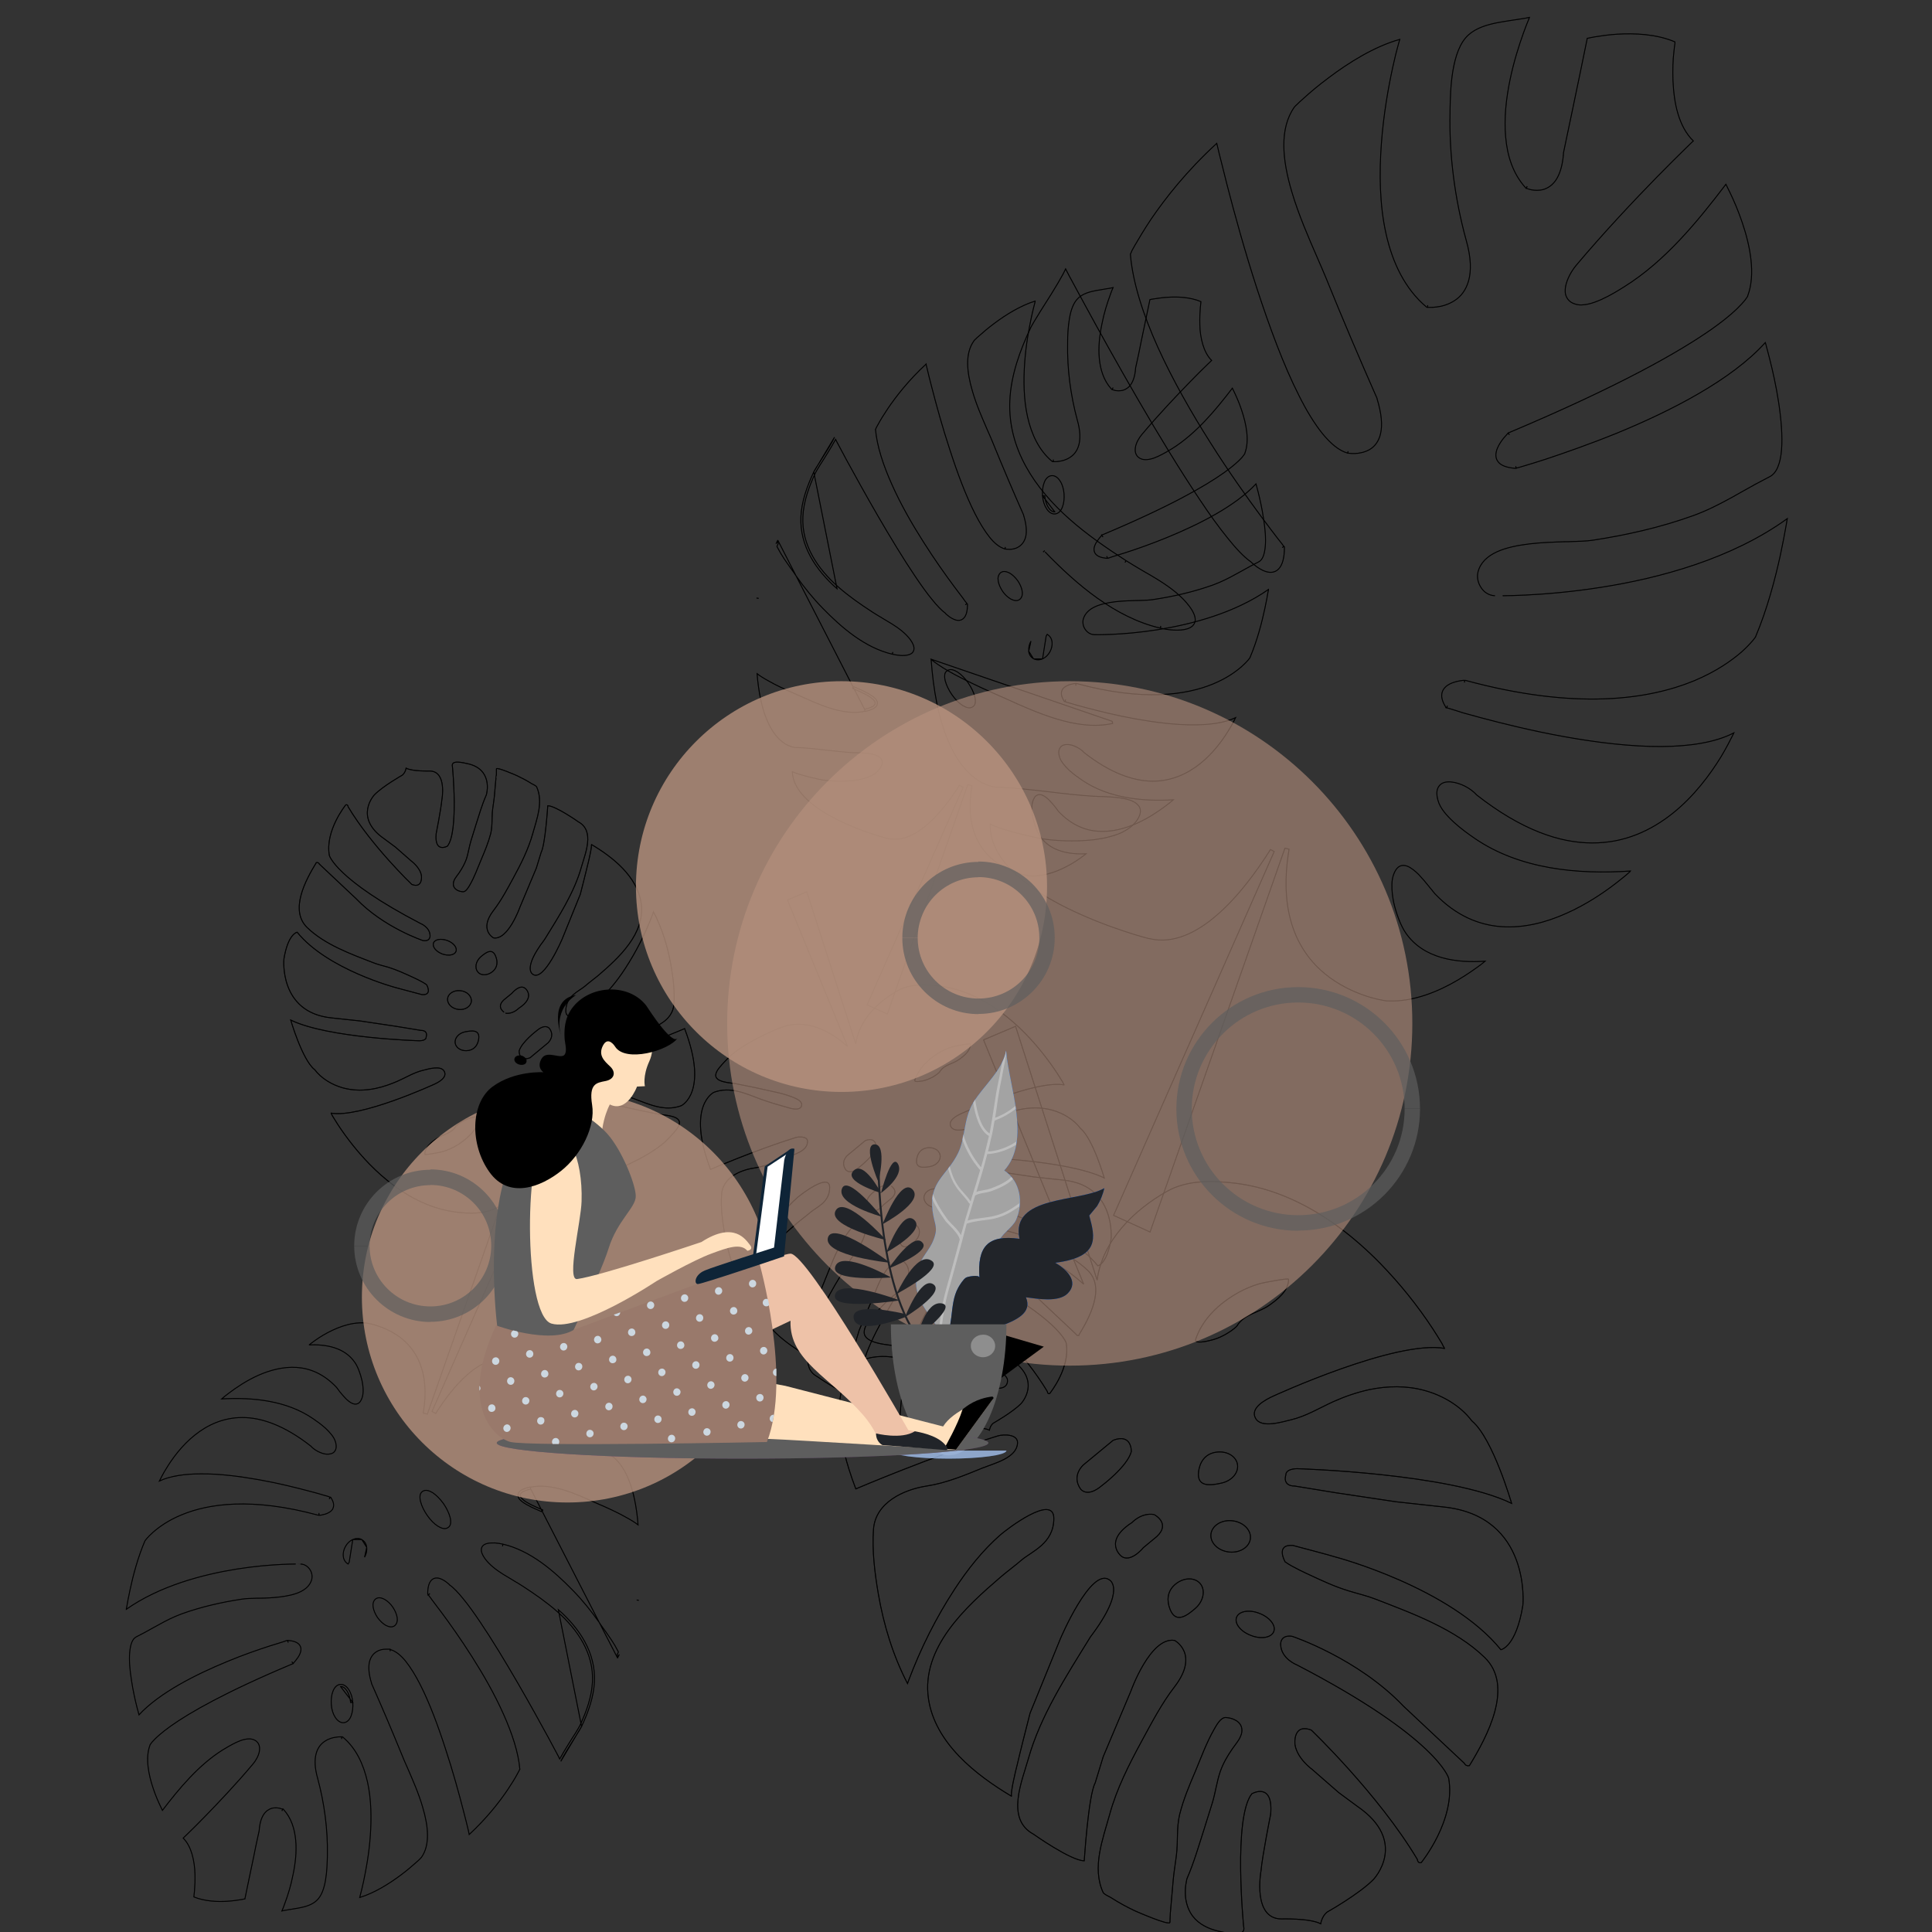 <?xml version="1.0" encoding="UTF-8"?>
<svg id="Réteg_1" data-name="Réteg 1" xmlns="http://www.w3.org/2000/svg" version="1.1" viewBox="0 0 1080 1080">
  <rect x="0" y="0" width="1080" height="1080" fill="#333333" stroke="none"/>
  <defs>
    <style>
      .cls-1 {
        fill: #99796b;
      }

      .cls-1, .cls-2, .cls-3, .cls-4, .cls-5, .cls-6, .cls-7, .cls-8, .cls-9, .cls-10, .cls-11, .cls-12, .cls-13, .cls-14, .cls-15, .cls-16, .cls-17, .cls-18 {
        fill-rule: evenodd;
        stroke-width: 0px;
      }

      .cls-2 {
        fill-opacity: .3;
      }

      .cls-2, .cls-6, .cls-14 {
        fill: #fff;
      }

      .cls-3, .cls-11 {
        fill: #5e5e5e;
      }

      .cls-4 {
        fill: #eec2a8;
      }

      .cls-5 {
        fill: #ccd7e0;
      }

      .cls-6, .cls-13, .cls-17 {
        fill-opacity: .5;
      }

      .cls-7 {
        fill: #ffe0bd;
      }

      .cls-8, .cls-13 {
        fill: #0667f9;
      }

      .cls-19 {
        stroke-opacity: .3;
      }

      .cls-19, .cls-20, .cls-21 {
        fill: none;
        stroke: #000;
        stroke-width: .5px;
      }

      .cls-9 {
        opacity: .6;
      }

      .cls-9, .cls-10 {
        fill: #b8927f;
      }

      .cls-10 {
        opacity: .8;
      }

      .cls-11 {
        opacity: .7;
      }

      .cls-12 {
        fill: #0e2437;
      }

      .cls-15 {
        fill: #212429;
      }

      .cls-16 {
        fill: #a3a3a3;
      }

      .cls-17 {
        fill: #712683;
      }

      .cls-18 {
        fill: #000;
      }

      .cls-21 {
        stroke-opacity: .6;
      }
    </style>
  </defs>
  <g id="Réteg_2" data-name="Réteg 2">
    <path class="cls-20" d="M549.8,820.4c-10.3,4.2-20.7,8.6-31.8,10.3-12.9,2-28.5,9.2-29.7,24-.9,11.9.7,24.7,2.7,36.4,3,17.3,8.2,34.4,16.3,50,.2-.6.5-1.3.7-1.9,6.7-17.8,15.3-35,25.7-50.9,7.2-11,15.5-21.5,25.4-30.2,3.6-3.2,30-23.4,30-9.3s-12.4,18.4-18.2,23.4c-3.8,3.3-8,6.3-11.8,9.6-19.1,16.4-44.2,39.2-40.1,67.7,3.6,24.9,26.6,42.8,46.6,54.7-1.2-.7,2.5-15.8,2.9-17.2,2.3-9.8,4.8-19.5,7.3-29.3l16.9-41.5s17.2-40.6,27.5-33c0,0,9.8,4.9-10.7,31.9-.2.3-.4.7-.6,1-12.9,20.9-27.3,43.1-34,66.9-3.5,12.5-12.9,33.8,2.8,42.3,0,0,21,14.9,28.4,14.9,0,0,2.3-36.6,6.1-43.5l4.5-14.7,15.4-36.5s10.9-30.7,24.5-28.5c0,0,14.1,7.5,0,25.9-7.2,9.3-12.9,20.3-18.5,30.6-7,12.9-13.9,26.5-17.8,40.8-3.8,13.7-10,29.6-3.7,43.5.5,1.2,3.8,2.5,4.8,3.2,4.2,2.7,8.6,5.1,13.1,7.2,1.1.5,19.4,8.5,19.5,6.4l.2-5,1.7-19.4c.4-4.3,1.2-8.7,1.7-13,1-7.6,0-15.2,1.8-22.8,2.1-8.4,5.4-16.3,8.8-24.2,3.3-7.9,6.2-16,10.5-23.5,1.2-2.1,3.6-6.7,6.5-6.6,3.8.2,8.6,2.1,9,6.5.4,4.3-3.1,7.7-5.3,11-2.7,3.9-5.1,8-6.7,12.5-2,5.7-2.7,11.8-4.5,17.7-1.5,4.8-3,9.6-4.5,14.4-3,9.3-5.7,18.8-9.6,27.8-.2.4-.2.8-.3,1.2-1.5,6.6-.8,14.3,3.4,19.9,3.5,4.6,8.8,7.1,14.3,8.4,3.3.7,15.9,4.2,14.2-2.6,0,0-6-60.9,4.6-74.2,0,0,12.1-6.9,10.5,11.5,0,0-4.6,22.8-5.4,31.7,0,0-4.9,26.6,11.3,26.8,0,0,16-.5,22.1,2.7,0,0,.5-4,3.5-6.5,0,0,18-10.1,26-18.3,0,0,19.9-21-9.1-40.9l-10.3-7.6-14.9-13s-8.4-6-9.6-13.9c0,0-1.4-12,9.1-8.1,0,0,37.5,35.8,59.3,72.3,0,0,.2,2.5,2.2,1.8,0,0,19.5-24,15.3-47.2,0,0-6-22.4-84.8-63.3,0,0-8.7-3.3-9.1-11.2,0,0-.6-5.8,6.4-4.8,0,0,36.6,12.1,62.3,39.1l34,31.9s.7,1.8,2.8,1.3c0,0,0-.2.2-.3,9.6-15.8,25-44.1,8.3-60.2-16.4-15.9-40.6-24.7-61.3-32.7-4.6-1.8-9.6-2.9-14.4-4.4-8-2.4-15.2-5.8-22.9-9.4,0,0-8.9-4-12.9-6.9,0,0-5.7-9.9,4.3-9.2,0,0,21.3,5.6,24.3,6.6,0,0,63.8,16.9,92,51.7,0,0,8.5-1.3,12.3-24.9,0,0,4.8-49.8-44.4-54.9l-26.5-2.9-33.4-5-23.3-3.8s-6.8.4-4.9-6.3c0,0-.4-3.2,6.2-3.4,0,0,85.1,2.4,120,19.4,0,0-10.5-36.3-22.1-46l-.2-.2c-6.3-8.4-16.4-14.2-26.3-16.9-10.1-2.8-20.7-2.6-30.9-.5-6.9,1.5-13.6,3.8-20.1,6.7-7.9,3.6-15.3,8.2-23.8,10.2-4.7,1.1-16.5,4.9-19.7-.8-3.4-5.9,5.8-10.6,9.7-12.4,0,0,68.8-31.7,96.1-26.7-.4,0-1.5-2.6-1.7-2.9-1.6-2.7-3.3-5.3-5-8-8.6-13.1-18.5-25.4-29.4-36.6-14.4-14.7-31-27.6-49.8-36-10-4.5-20.6-7.6-31.5-8.9-12.5-1.5-26.8-1.8-38,4.6-18.6,10.5-36.1,27.7-39,49.6l-45.6-141.9-17.9,7.6,56,136.6c-11.1-10-33.6-25.9-58-19-6.9,1.9-13.6,5.3-20,8.3-10,4.8-19.8,10.3-28.5,17.2-3,2.4-5.8,5.3-8.4,8.1-2.7,2.9-7.4,7.4-7.8,11.7-.8,7.2,14.3,7.5,18.7,8.3,12.1,2.4,24.2,4.9,36.3,7.6,5.5,1.2,10.9,2.6,16.2,4.7,2.9,1.2,7.6,2.8,8.8,6.1,0,0,1.9,7.9-11.3,4.2-8.8-2.5-17.9-5-26.4-8.2-14.3-5.3-28.5-12.2-43.8-6.5,0,0-26,12.1-3.2,71.9,0,0,43.6-18.6,79.3-29.6,3.3-1,11.3-1.1,11.1,3.9-.3,8.3-12.8,11.3-18.9,13.8ZM668.2,899.1c-4.5,3.9-10.8,8.8-14.1.6-1.8-4.5-1.9-9.9,2.7-13.9,4.6-4,10.9-4.3,14.1-.6,3.1,3.6,1.9,9.9-2.7,13.9ZM668.4,748.6c3.6-10.5,11.7-18.6,20.9-24.3,4.7-3,9.9-5.3,15.2-6.8,1.3-.4,15.8-3.2,15.8-2.4.2,6.4-6.3,11.4-11,14.7-5.9,4.1-13.8,4.7-17.8,11.4-2,2.1-4.6,3.7-7.1,5.1-2.6,1.4-5.4,2.5-8.3,3.1-1.2.3-8.7,2.1-7.7-.8ZM670,822.7c.6-4.8,3.1-9.6,9.1-10.8s11.6,1.7,12.6,6.4c1,4.8-3.1,9.6-9.1,10.8-5.8,1.3-13.7,2.4-12.6-6.4ZM676.9,857.8c.4-4.8,5.7-8.3,11.8-7.7s10.7,5,10.3,9.8-5.7,8.3-11.8,7.7c-6.1-.6-10.7-5-10.3-9.8ZM691.2,904.2c1.2-3.5,6.9-4.6,12.6-2.4,5.8,2.1,9.5,6.7,8.3,10.1-1.2,3.5-6.9,4.6-12.6,2.4-5.8-2.1-9.5-6.6-8.3-10.1ZM646.7,858.9l-7.5,6.2s-7.3,9-12.5,4.7c0,0-10.2-8.2,6.1-18.7,0,0,5.1-5.6,12.2-4.5,0-.1,9.7,4.8,1.7,12.3ZM605.6,818.9l16.7-13.8c10.6-4,10.1,6.4,10.1,6.4-2.3,8.4-16.5,19-16.5,19-8.4,7.1-11.9,1.8-11.9,1.8-5.2-7.5,1.6-13.4,1.6-13.4Z"/>
    <path class="cls-21" d="M549.8,820.4c-10.3,4.2-20.7,8.6-31.8,10.3-12.9,2-28.5,9.2-29.7,24-.9,11.9.7,24.7,2.7,36.4,3,17.3,8.2,34.4,16.3,50,.2-.6.5-1.3.7-1.9,6.7-17.8,15.3-35,25.7-50.9,7.2-11,15.5-21.5,25.4-30.2,3.6-3.2,30-23.4,30-9.3s-12.4,18.4-18.2,23.4c-3.8,3.3-8,6.3-11.8,9.6-19.1,16.4-44.2,39.2-40.1,67.7,3.6,24.9,26.6,42.8,46.6,54.7-1.2-.7,2.5-15.8,2.9-17.2,2.3-9.8,4.8-19.5,7.3-29.3l16.9-41.5s17.2-40.6,27.5-33c0,0,9.8,4.9-10.7,31.9-.2.3-.4.7-.6,1-12.9,20.9-27.3,43.1-34,66.9-3.5,12.5-12.9,33.8,2.8,42.3,0,0,21,14.9,28.4,14.9,0,0,2.3-36.6,6.1-43.5l4.5-14.7,15.4-36.5s10.9-30.7,24.5-28.5c0,0,14.1,7.5,0,25.9-7.2,9.3-12.9,20.3-18.5,30.6-7,12.9-13.9,26.5-17.8,40.8-3.8,13.7-10,29.6-3.7,43.5.5,1.2,3.8,2.5,4.8,3.2,4.2,2.7,8.6,5.1,13.1,7.2,1.1.5,19.4,8.5,19.5,6.4l.2-5,1.7-19.4c.4-4.3,1.2-8.7,1.7-13,1-7.6,0-15.2,1.8-22.8,2.1-8.4,5.4-16.3,8.8-24.2,3.3-7.9,6.2-16,10.5-23.5,1.2-2.1,3.6-6.7,6.5-6.6,3.8.2,8.6,2.1,9,6.5.4,4.3-3.1,7.7-5.3,11-2.7,3.9-5.1,8-6.7,12.5-2,5.7-2.7,11.8-4.5,17.7-1.5,4.8-3,9.6-4.5,14.4-3,9.3-5.7,18.8-9.6,27.8-.2.4-.2.8-.3,1.2-1.5,6.6-.8,14.3,3.4,19.9,3.5,4.6,8.8,7.1,14.3,8.4,3.3.7,15.9,4.2,14.2-2.6,0,0-6-60.9,4.6-74.2,0,0,12.1-6.9,10.5,11.5,0,0-4.6,22.8-5.4,31.7,0,0-4.9,26.6,11.3,26.8,0,0,16-.5,22.1,2.7,0,0,.5-4,3.5-6.5,0,0,18-10.1,26-18.3,0,0,19.9-21-9.1-40.9l-10.3-7.6-14.9-13s-8.4-6-9.6-13.9c0,0-1.4-12,9.1-8.1,0,0,37.5,35.8,59.3,72.3,0,0,.2,2.5,2.2,1.8,0,0,19.5-24,15.3-47.2,0,0-6-22.4-84.8-63.3,0,0-8.7-3.3-9.1-11.2,0,0-.6-5.8,6.4-4.8,0,0,36.6,12.1,62.3,39.1l34,31.9s.7,1.8,2.8,1.3c0,0,0-.2.2-.3,9.6-15.8,25-44.1,8.3-60.2-16.4-15.9-40.6-24.7-61.3-32.7-4.6-1.8-9.6-2.9-14.4-4.4-8-2.4-15.2-5.8-22.9-9.4,0,0-8.9-4-12.9-6.9,0,0-5.7-9.9,4.3-9.2,0,0,21.3,5.6,24.3,6.6,0,0,63.8,16.9,92,51.7,0,0,8.5-1.3,12.3-24.9,0,0,4.8-49.8-44.4-54.9l-26.5-2.9-33.4-5-23.3-3.8s-6.8.4-4.9-6.3c0,0-.4-3.2,6.2-3.4,0,0,85.1,2.4,120,19.4,0,0-10.5-36.3-22.1-46l-.2-.2c-6.3-8.4-16.4-14.2-26.3-16.9-10.1-2.8-20.7-2.6-30.9-.5-6.9,1.5-13.6,3.8-20.1,6.7-7.9,3.6-15.3,8.2-23.8,10.2-4.7,1.1-16.5,4.9-19.7-.8-3.4-5.9,5.8-10.6,9.7-12.4,0,0,68.8-31.7,96.1-26.7-.4,0-1.5-2.6-1.7-2.9-1.6-2.7-3.3-5.3-5-8-8.6-13.1-18.5-25.4-29.4-36.6-14.4-14.7-31-27.6-49.8-36-10-4.5-20.6-7.6-31.5-8.9-12.5-1.5-26.8-1.8-38,4.6-18.6,10.5-36.1,27.7-39,49.6l-45.6-141.9-17.9,7.6,56,136.6c-11.1-10-33.6-25.9-58-19-6.9,1.9-13.6,5.3-20,8.3-10,4.8-19.8,10.3-28.5,17.2-3,2.4-5.8,5.3-8.4,8.1-2.7,2.9-7.4,7.4-7.8,11.7-.8,7.2,14.3,7.5,18.7,8.3,12.1,2.4,24.2,4.9,36.3,7.6,5.5,1.2,10.9,2.6,16.2,4.7,2.9,1.2,7.6,2.8,8.8,6.1,0,0,1.9,7.9-11.3,4.2-8.8-2.5-17.9-5-26.4-8.2-14.3-5.3-28.5-12.2-43.8-6.5,0,0-26,12.1-3.2,71.9,0,0,43.6-18.6,79.3-29.6,3.3-1,11.3-1.1,11.1,3.9-.3,8.3-12.8,11.3-18.9,13.8ZM668.2,899.1c-4.5,3.9-10.8,8.8-14.1.6-1.8-4.5-1.9-9.9,2.7-13.9,4.6-4,10.9-4.3,14.1-.6,3.1,3.6,1.9,9.9-2.7,13.9ZM668.4,748.6c3.6-10.5,11.7-18.6,20.9-24.3,4.7-3,9.9-5.3,15.2-6.8,1.3-.4,15.8-3.2,15.8-2.4.2,6.4-6.3,11.4-11,14.7-5.9,4.1-13.8,4.7-17.8,11.4-2,2.1-4.6,3.7-7.1,5.1-2.6,1.4-5.4,2.5-8.3,3.1-1.2.3-8.7,2.1-7.7-.8ZM670,822.7c.6-4.8,3.1-9.6,9.1-10.8s11.6,1.7,12.6,6.4c1,4.8-3.1,9.6-9.1,10.8-5.8,1.3-13.7,2.4-12.6-6.4ZM676.9,857.8c.4-4.8,5.7-8.3,11.8-7.7s10.7,5,10.3,9.8-5.7,8.3-11.8,7.7c-6.1-.6-10.7-5-10.3-9.8ZM691.2,904.2c1.2-3.5,6.9-4.6,12.6-2.4,5.8,2.1,9.5,6.7,8.3,10.1-1.2,3.5-6.9,4.6-12.6,2.4-5.8-2.1-9.5-6.6-8.3-10.1ZM646.7,858.9l-7.5,6.2s-7.3,9-12.5,4.7c0,0-10.2-8.2,6.1-18.7,0,0,5.1-5.6,12.2-4.5,0-.1,9.7,4.8,1.7,12.3ZM605.6,818.9l16.7-13.8c10.6-4,10.1,6.4,10.1,6.4-2.3,8.4-16.5,19-16.5,19-8.4,7.1-11.9,1.8-11.9,1.8-5.2-7.5,1.6-13.4,1.6-13.4Z"/>
    <path class="cls-20" d="M520.5,368.5c1,1,2.4,2,3.9,3,3.6,2.5,8.4,5.2,13.4,7.7,7.6,3.9,15.5,7.4,20,9.4,1.4.6,2.4,1.1,3,1.3h0c.4.2.7.3,1.1.5,8.5,3.9,18.3,8.3,28.4,11.4,10.5,3.2,21.5,4.9,31.7,2.6h0l-.3-1.2-101.2-34.7ZM520.5,368.5c2.6,36.9,12.2,54.8,21,63.5,4.6,4.5,9,6.5,12.2,7.4,1.6.5,3,.6,3.9.7h1.6c8.8.4,17.5,1.4,26.1,2.4.6.1,1.1.1,1.7.2,8.1,1,16.2,1.9,24.3,2.4h0c.5,0,1.3,0,2.3.1,3.3.1,8.9.2,13.6,1,3.1.5,6.1,1.4,8.1,3,1,.8,1.8,1.8,2.1,3.1.3,1.3,0,2.7-.6,4.1-1.9,4.1-5.6,7-10,9.1-4.5,2-9.8,3.2-15.3,3.9-10.9,1.3-22.5.5-28.9-.5h0c-1.3-.2-8.9-1.8-16.3-3.8-3.7-1-7.3-2.1-10-3.2-1-.4-2-.9-2.8-1.3-.2,9.5,4.4,18.1,11.8,25.7,8.1,8.3,19.3,15.4,30.8,21.1,11.5,5.7,23.1,10.1,31.9,13,4.4,1.5,8.1,2.6,10.6,3.3,1.3.4,2.3.6,3,.8.3,0,.6.2.8.2h.2c13.1,3.1,26.1-3.1,37.8-13.3,11.8-10.2,22.1-24.3,29.8-36.5l2.1,1.1-89.8,203.4,20.4,9.3,75.4-214.6,2.3.6c-3.3,19.7-1.5,34.8,3.1,46.4,4.6,11.6,11.9,19.7,19.7,25.4s16,9,22.2,10.9c3.1.9,5.8,1.5,7.6,1.8.9.2,1.7.3,2.1.3s.4,0,.6,0h0c14,.7,28.3-5.3,39.1-11.7,5.4-3.2,9.9-6.4,13.1-8.8.8-.6,1.5-1.2,2.1-1.7-15.9,1.1-34.4-1.3-44.4-15.8-2.5-3.6-5.2-10.3-6.7-17-.7-3.4-1.1-6.8-1-10,0-3.1.8-6.1,2.3-8.4h0c.8-1.1,1.7-1.9,2.9-2.2,1.1-.3,2.3-.1,3.4.3,2.1.8,4.4,2.7,6.4,4.7,2,2.1,4,4.5,5.6,6.5.5.6.9,1.2,1.4,1.7,1,1.2,1.7,2.2,2.1,2.6,11.7,12.2,24.5,17.4,37.1,18.3,12.6.9,25.1-2.4,36.2-7.4,11.1-4.9,20.7-11.4,27.6-16.7,3.4-2.6,6.2-4.9,8-6.6,0-.1.3-.2.4-.4-29.6,2-62-1-87.2-18.3h0c-3.2-2.2-7.7-5.4-11.6-9-3.9-3.6-7.6-7.7-8.8-12-1.1-3.7-.9-6.5.7-8.4,1.5-1.9,4-2.3,6.5-2.1,2.5.2,5.3,1.1,7.9,2.4,2.5,1.3,4.8,3,6.5,4.9,24.9,19.5,46.3,26.8,64.5,26.8,18.1.1,33.1-7,45.1-16.6s20.8-21.6,26.8-31.3c2.9-4.8,5.1-9.1,6.6-12.1.3-.5.5-1.1.7-1.5-10.5,5.4-24.8,7.5-40.4,7.6-17.3.1-36.5-2.3-54.3-5.5s-34.3-7.3-46.3-10.5-10.9-3-14.3-4.1c-1.7-.5-3-.9-3.9-1.2-.5-.1-.8-.2-1-.3h-.3c0-.1,0-.1,0-.1h0l.4-1.1-.4,1.1h-.4c0-.1-.2-.5-.2-.5-2-3.2-2.6-5.9-1.9-8.2.7-2.2,2.5-3.7,4.3-4.6s3.9-1.4,5.5-1.7c.8-.1,1.5-.2,2-.3h.7v1.2c0,0,0-1.2,0-1.2h.4c62.1,16.9,102.7,10.6,127.8.3,12.5-5.2,21.2-11.4,26.8-16.3,2.8-2.5,4.7-4.6,6-6.1.6-.8,1.1-1.3,1.4-1.8.2-.2.3-.4.3-.5h0c6.5-15.4,11-32.5,13.9-45.9,1.4-6.7,2.5-12.4,3.2-16.5.2-1.4.4-2.6.6-3.6-31.1,22.5-71.4,33.3-104.1,38.4-33.6,5.3-59.4,4.7-59.3,4.7h0c-3.4-.1-6.2-2-7.8-4.6-1.7-2.5-2.4-5.8-1.7-8.6h0c1.3-5.3,5.3-8.9,10.5-11.3s11.8-3.7,18.5-4.5c6.8-.8,13.8-1,20-1.2h1.4c5.7-.2,10.4-.3,13.6-.8h0c19.1-2.9,38.1-7.2,56.4-13.8h0c7.7-2.8,14.7-6.4,21.6-10.2,1.8-1,3.6-2,5.5-3.1,5.1-2.9,10.2-5.7,15.5-8.4h0c2-1,3.5-2.8,4.6-5.4s1.8-5.9,2.1-9.7c.6-7.6-.2-17-1.6-26.3-1.4-9.2-3.4-18.1-5.1-24.7-.8-3.3-1.6-6-2.1-8,0-.3-.2-.6-.3-.9-19,21.1-53.2,38.4-82.9,50.6-15.3,6.2-29.4,11.1-39.6,14.5-5.1,1.7-9.3,2.9-12.2,3.8-1.5.4-2.6.8-3.4,1l-.9.2h-.2c0,.1,0,.1,0,.1h0l-.3-1.1.3,1.1h-.2c0,.1-.2.1-.2.1-5.2-.4-8.4-1.7-9.9-3.9-1.6-2.2-1.2-4.9-.3-7.2s2.5-4.5,3.8-6.1c.7-.8,1.3-1.5,1.7-1.9s.4-.4.5-.5h0q0-.1.8.8l-.8-.9.2-.2h.2c62.4-26.3,95.8-45.5,113.7-58.1,8.9-6.3,13.9-11,16.7-14.1,1.4-1.5,2.2-2.6,2.7-3.4.2-.4.4-.6.5-.8,0-.1,0-.1,0-.2h0c4.5-11.9,1.4-27.8-3.1-41-2.2-6.5-4.7-12.3-6.7-16.4-1-2.1-1.8-3.7-2.4-4.9,0,0,0,0,0,0-15.9,20.9-34,43-56.7,57.2h0c-3,1.9-7.8,4.9-12.9,7.2-2.5,1.1-5.1,2.1-7.5,2.6s-4.9.7-7,0h0c-2.5-.7-4.1-2.1-5-4-.9-1.8-.9-3.9-.5-6,.8-4.1,3.3-8.6,5.9-11.7h0c15.6-18.5,32.2-36.1,44.9-49.1,6.4-6.5,11.7-11.8,15.5-15.5,1.9-1.9,3.4-3.3,4.4-4.3.2-.2.5-.4.7-.6-4.1-4-6.8-9.3-8.5-14.9-1.9-6.1-2.6-12.8-2.9-18.9-.2-6.1,0-11.7.5-15.8.2-2,.4-3.7.6-4.9,0-.3,0-.6,0-.9-10.3-4.4-22.5-4.9-32.3-4.3-5,.3-9.4,1-12.5,1.5-1.6.3-2.8.5-3.6.7-.2,0-.4.1-.6.1-2.1,10.4-5.4,26.3-8.2,39.7-1.4,6.9-2.8,13.1-3.7,17.6l-1.1,5.3-.3,1.5v.4c0,0,0,0,0,0-.5,6.6-2,11.2-4,14.4-2.1,3.2-4.6,4.8-7.2,5.6-2.5.7-5,.5-6.7.2-.9-.2-1.6-.4-2.1-.6-.3,0-.5-.2-.6-.2h-.2q0,0,.5-1.2l-.5,1.1h-.2c0,0-.2-.3-.2-.3-7-7.7-10.2-17.7-11.1-28.2-1-10.6.3-21.8,2.4-32,2.1-10.2,5.1-19.5,7.5-26.2,1.2-3.4,2.3-6.1,3.1-8,0-.3.2-.5.3-.8-2.2.5-4.6.8-7,1.2-.7.1-1.4.2-2,.3-2.6.4-5.3.8-8,1.3-6.6,1.2-12.8,3.1-17.1,7-4.8,4.3-7.3,11.8-8.7,20-1.3,7.7-1.5,15.8-1.6,22v1.1c-.6,23.9,2.7,48.6,9,71.6,2.8,9.8,2.9,17.2,1.4,22.6-1.5,5.5-4.5,9.1-8,11.3-3.4,2.2-7.2,3.2-10,3.5-1.4.2-2.7.2-3.5.2h-1.4v-1.2c0,0,0,1.2,0,1.2h-.4l-.3-.2c-12.1-10.2-19-24.9-22.6-41s-3.8-33.8-2.6-50.2,3.9-31.5,6.3-42.5c1.2-5.5,2.3-10,3.2-13.1.3-1.1.6-2.1.8-2.8-14.3,4-28.7,13.1-39.7,21.4-5.8,4.3-10.6,8.4-14,11.5-1.7,1.5-3,2.7-3.9,3.6-.5.4-.8.8-1,1l-.3.3h0c-8.5,12.1-6.8,29.6-1.4,47.6,3.8,12.8,9.4,25.6,14.1,36.4,1.9,4.3,3.6,8.3,5.1,11.9h0c9.1,22.5,18.6,44.8,28.4,67h0v.2c2.6,8.5,3,14.8,2,19.3-1,4.6-3.4,7.5-6.2,9.1s-5.8,2.1-8.2,2.2c-1.2,0-2.2,0-2.9-.1-.4,0-.6-.1-.8-.1h-.3l.2-1.1-.2,1.1h0c-4.9-1.4-9.6-5.4-14.1-10.9-4.5-5.6-9-12.9-13.2-21.4-8.6-16.9-16.5-38.5-23.4-59.6-6.9-21.2-12.6-42-16.6-57.5-2-7.8-3.6-14.2-4.7-18.7-.5-2.2-.9-3.9-1.2-5.1-16.9,15.5-28.9,30.9-36.8,42.5-4,6-6.9,11-8.9,14.4s-1.7,3.1-2.1,4c-.2.5-.4.8-.5,1.1h0c1.3,15.9,7.2,33.9,15.4,52.1,8.3,18.3,18.9,36.8,29.3,53.2,10.4,16.5,20.7,30.9,28.4,41.3,3.8,5.2,7,9.3,9.2,12.2,1.1,1.4,2,2.5,2.6,3.3,0,.1.2.3.3.4,0,.2.3.3.4.5l.2.2h0q0,.1-.9.8l.9-.7.3.3v.4c0,6-1.2,9.8-3.2,11.9-2.1,2.2-4.8,2.2-7.1,1.5s-4.6-2.2-6.2-3.5c-.8-.6-1.5-1.2-2-1.7s-.4-.4-.6-.5h0c-3.6-2.6-7.9-7.1-12.6-13-4.8-5.9-10.1-13.2-15.6-21.5-11.1-16.5-23.3-36.6-34.6-56.1s-21.8-38.4-29.4-52.4c-3.8-7-6.9-12.8-9.1-16.8-.8-1.5-1.4-2.7-1.9-3.7-.4.9-1,2-1.6,3.2-1.7,3.1-4,7-6.5,11-1.7,2.7-3.4,5.4-5,7.9-.7,1.2-1.5,2.3-2.1,3.4-2.1,3.4-3.6,5.9-4.1,6.9h0c-6.2,13-11.3,27.1-11.9,41.4-1.1,26.8,14,48.9,33.3,66h0c9.8,8.7,20.7,16.2,31.7,23.3l-.6,1,.6-1c2.8,1.8,5.9,3.6,9.1,5.5l.5.3c3,1.7,6.1,3.5,9.1,5.4,6.3,4,12.3,8.5,16.6,14.2h0c2.5,3.3,3.6,6.1,3.3,8.3-.4,2.4-2.2,3.7-4.4,4.4-2.1.7-4.8.8-7.5.7-2.7-.1-5.4-.6-7.6-1.1l.3-1.2-.3,1.2c-25.3-5.9-46.9-24.5-64.4-42.6M583.1,308.6h0l.9-.8-.9.8Z"/>
    <path class="cls-19" d="M520.5,368.5c1,1,2.4,2,3.9,3,3.6,2.5,8.4,5.2,13.4,7.7,7.6,3.9,15.5,7.4,20,9.4,1.4.6,2.4,1.1,3,1.3h0c.4.2.7.3,1.1.5,8.5,3.9,18.3,8.3,28.4,11.4,10.5,3.2,21.5,4.9,31.7,2.6h0l-.3-1.2-101.2-34.7ZM520.5,368.5c2.6,36.9,12.2,54.8,21,63.5,4.6,4.5,9,6.5,12.2,7.4,1.6.5,3,.6,3.9.7h1.6c8.8.4,17.5,1.4,26.1,2.4.6.1,1.1.1,1.7.2,8.1,1,16.2,1.9,24.3,2.4h0c.5,0,1.3,0,2.3.1,3.3.1,8.9.2,13.6,1,3.1.5,6.1,1.4,8.1,3,1,.8,1.8,1.8,2.1,3.1.3,1.3,0,2.7-.6,4.1-1.9,4.1-5.6,7-10,9.1-4.5,2-9.8,3.2-15.3,3.9-10.9,1.3-22.5.5-28.9-.5h0c-1.3-.2-8.9-1.8-16.3-3.8-3.7-1-7.3-2.1-10-3.2-1-.4-2-.9-2.8-1.3-.2,9.5,4.4,18.1,11.8,25.7,8.1,8.3,19.3,15.4,30.8,21.1,11.5,5.7,23.1,10.1,31.9,13,4.4,1.5,8.1,2.6,10.6,3.3,1.3.4,2.3.6,3,.8.3,0,.6.2.8.2h.2c13.1,3.1,26.1-3.1,37.8-13.3,11.8-10.2,22.1-24.3,29.8-36.5l2.1,1.1-89.8,203.4,20.4,9.3,75.4-214.6,2.3.6c-3.3,19.7-1.5,34.8,3.1,46.4,4.6,11.6,11.9,19.7,19.7,25.4s16,9,22.2,10.9c3.1.9,5.8,1.5,7.6,1.8.9.2,1.7.3,2.1.3s.4,0,.6,0h0c14,.7,28.3-5.3,39.1-11.7,5.4-3.2,9.9-6.4,13.1-8.8.8-.6,1.5-1.2,2.1-1.7-15.9,1.1-34.4-1.3-44.4-15.8-2.5-3.6-5.2-10.3-6.7-17-.7-3.4-1.1-6.8-1-10,0-3.1.8-6.1,2.3-8.4h0c.8-1.1,1.7-1.9,2.9-2.2,1.1-.3,2.3-.1,3.4.3,2.1.8,4.4,2.7,6.4,4.7,2,2.1,4,4.5,5.6,6.5.5.6.9,1.2,1.4,1.7,1,1.2,1.7,2.2,2.1,2.6,11.7,12.2,24.5,17.4,37.1,18.3,12.6.9,25.1-2.4,36.2-7.4,11.1-4.9,20.7-11.4,27.6-16.7,3.4-2.6,6.2-4.9,8-6.6,0-.1.3-.2.4-.4-29.6,2-62-1-87.2-18.3h0c-3.2-2.2-7.7-5.4-11.6-9-3.9-3.6-7.6-7.7-8.8-12-1.1-3.7-.9-6.5.7-8.4,1.5-1.9,4-2.3,6.5-2.1,2.5.2,5.3,1.1,7.9,2.4,2.5,1.3,4.8,3,6.5,4.9,24.9,19.5,46.3,26.8,64.5,26.8,18.1.1,33.1-7,45.1-16.6s20.8-21.6,26.8-31.3c2.9-4.8,5.1-9.1,6.6-12.1.3-.5.5-1.1.7-1.5-10.5,5.4-24.8,7.5-40.4,7.6-17.3.1-36.5-2.3-54.3-5.5s-34.3-7.3-46.3-10.5-10.9-3-14.3-4.1c-1.7-.5-3-.9-3.9-1.2-.5-.1-.8-.2-1-.3h-.3c0-.1,0-.1,0-.1h0l.4-1.1-.4,1.1h-.4c0-.1-.2-.5-.2-.5-2-3.2-2.6-5.9-1.9-8.2.7-2.2,2.5-3.7,4.3-4.6s3.9-1.4,5.5-1.7c.8-.1,1.5-.2,2-.3h.7v1.2c0,0,0-1.2,0-1.2h.4c62.1,16.9,102.7,10.6,127.8.3,12.5-5.2,21.2-11.4,26.8-16.3,2.8-2.5,4.7-4.6,6-6.1.6-.8,1.1-1.3,1.4-1.8.2-.2.3-.4.3-.5h0c6.5-15.4,11-32.5,13.9-45.9,1.4-6.7,2.5-12.4,3.2-16.5.2-1.4.4-2.6.6-3.6-31.1,22.5-71.4,33.3-104.1,38.4-33.6,5.3-59.4,4.7-59.3,4.7h0c-3.4-.1-6.2-2-7.8-4.6-1.7-2.5-2.4-5.8-1.7-8.6h0c1.3-5.3,5.3-8.9,10.5-11.3s11.8-3.7,18.5-4.5c6.8-.8,13.8-1,20-1.2h1.4c5.7-.2,10.4-.3,13.6-.8h0c19.1-2.9,38.1-7.2,56.4-13.8h0c7.7-2.8,14.7-6.4,21.6-10.2,1.8-1,3.6-2,5.5-3.1,5.1-2.9,10.2-5.7,15.5-8.4h0c2-1,3.5-2.8,4.6-5.4s1.8-5.9,2.1-9.7c.6-7.6-.2-17-1.6-26.3-1.4-9.2-3.4-18.1-5.1-24.7-.8-3.3-1.6-6-2.1-8,0-.3-.2-.6-.3-.9-19,21.1-53.2,38.4-82.9,50.6-15.3,6.2-29.4,11.1-39.6,14.5-5.1,1.7-9.3,2.9-12.2,3.8-1.5.4-2.6.8-3.4,1l-.9.2h-.2c0,.1,0,.1,0,.1h0l-.3-1.1.3,1.1h-.2c0,.1-.2.1-.2.1-5.2-.4-8.4-1.7-9.9-3.9-1.6-2.2-1.2-4.9-.3-7.2s2.5-4.5,3.8-6.1c.7-.8,1.3-1.5,1.7-1.9s.4-.4.5-.5h0q0-.1.8.8l-.8-.9.2-.2h.2c62.4-26.3,95.8-45.5,113.7-58.1,8.9-6.3,13.9-11,16.7-14.1,1.4-1.5,2.2-2.6,2.7-3.4.2-.4.4-.6.5-.8,0-.1,0-.1,0-.2h0c4.5-11.9,1.4-27.8-3.1-41-2.2-6.5-4.7-12.3-6.7-16.4-1-2.1-1.8-3.7-2.4-4.9,0,0,0,0,0,0-15.9,20.9-34,43-56.7,57.2h0c-3,1.9-7.8,4.9-12.9,7.2-2.5,1.1-5.1,2.1-7.5,2.6s-4.9.7-7,0h0c-2.5-.7-4.1-2.1-5-4-.9-1.8-.9-3.9-.5-6,.8-4.1,3.3-8.6,5.9-11.7h0c15.6-18.5,32.2-36.1,44.9-49.1,6.4-6.5,11.7-11.8,15.5-15.5,1.9-1.9,3.4-3.3,4.4-4.3.2-.2.5-.4.7-.6-4.1-4-6.8-9.3-8.5-14.9-1.9-6.1-2.6-12.8-2.9-18.9-.2-6.1,0-11.7.5-15.8.2-2,.4-3.7.6-4.9,0-.3,0-.6,0-.9-10.3-4.4-22.5-4.9-32.3-4.3-5,.3-9.4,1-12.5,1.5-1.6.3-2.8.5-3.6.7-.2,0-.4.1-.6.1-2.1,10.4-5.4,26.3-8.2,39.7-1.4,6.9-2.8,13.1-3.7,17.6l-1.1,5.3-.3,1.5v.4c0,0,0,0,0,0-.5,6.6-2,11.2-4,14.4-2.1,3.2-4.6,4.8-7.2,5.6-2.5.7-5,.5-6.7.2-.9-.2-1.6-.4-2.1-.6-.3,0-.5-.2-.6-.2h-.2q0,0,.5-1.2l-.5,1.1h-.2c0,0-.2-.3-.2-.3-7-7.7-10.2-17.7-11.1-28.2-1-10.6.3-21.8,2.4-32,2.1-10.2,5.1-19.5,7.5-26.2,1.2-3.4,2.3-6.1,3.1-8,0-.3.2-.5.3-.8-2.2.5-4.6.8-7,1.2-.7.1-1.4.2-2,.3-2.6.4-5.3.8-8,1.3-6.6,1.2-12.8,3.1-17.1,7-4.8,4.3-7.3,11.8-8.7,20-1.3,7.7-1.5,15.8-1.6,22v1.1c-.6,23.9,2.7,48.6,9,71.6,2.8,9.8,2.9,17.2,1.4,22.6-1.5,5.5-4.5,9.1-8,11.3-3.4,2.2-7.2,3.2-10,3.5-1.4.2-2.7.2-3.5.2h-1.4v-1.2c0,0,0,1.2,0,1.2h-.4l-.3-.2c-12.1-10.2-19-24.9-22.6-41s-3.8-33.8-2.6-50.2,3.9-31.5,6.3-42.5c1.2-5.5,2.3-10,3.2-13.1.3-1.1.6-2.1.8-2.8-14.3,4-28.7,13.1-39.7,21.4-5.8,4.3-10.6,8.4-14,11.5-1.7,1.5-3,2.7-3.9,3.6-.5.4-.8.8-1,1l-.3.3h0c-8.5,12.1-6.8,29.6-1.4,47.6,3.8,12.8,9.4,25.6,14.1,36.4,1.9,4.3,3.6,8.3,5.1,11.9h0c9.1,22.5,18.6,44.8,28.4,67h0v.2c2.6,8.5,3,14.8,2,19.3-1,4.6-3.4,7.5-6.2,9.1s-5.8,2.1-8.2,2.2c-1.2,0-2.2,0-2.9-.1-.4,0-.6-.1-.8-.1h-.3l.2-1.1-.2,1.1h0c-4.9-1.4-9.6-5.4-14.1-10.9-4.5-5.6-9-12.9-13.2-21.4-8.6-16.9-16.5-38.5-23.4-59.6-6.9-21.2-12.6-42-16.6-57.5-2-7.8-3.6-14.2-4.7-18.7-.5-2.2-.9-3.9-1.2-5.1-16.9,15.5-28.9,30.9-36.8,42.5-4,6-6.9,11-8.9,14.4s-1.7,3.1-2.1,4c-.2.5-.4.8-.5,1.1h0c1.3,15.9,7.2,33.9,15.4,52.1,8.3,18.3,18.9,36.8,29.3,53.2,10.4,16.5,20.7,30.9,28.4,41.3,3.8,5.2,7,9.3,9.2,12.2,1.1,1.4,2,2.5,2.6,3.3,0,.1.2.3.3.4,0,.2.3.3.4.5l.2.2h0q0,.1-.9.8l.9-.7.3.3v.4c0,6-1.2,9.8-3.2,11.9-2.1,2.2-4.8,2.2-7.1,1.5s-4.6-2.2-6.2-3.5c-.8-.6-1.5-1.2-2-1.7s-.4-.4-.6-.5h0c-3.6-2.6-7.9-7.1-12.6-13-4.8-5.9-10.1-13.2-15.6-21.5-11.1-16.5-23.3-36.6-34.6-56.1s-21.8-38.4-29.4-52.4c-3.8-7-6.9-12.8-9.1-16.8-.8-1.5-1.4-2.7-1.9-3.7-.4.9-1,2-1.6,3.2-1.7,3.1-4,7-6.5,11-1.7,2.7-3.4,5.4-5,7.9-.7,1.2-1.5,2.3-2.1,3.4-2.1,3.4-3.6,5.9-4.1,6.9h0c-6.2,13-11.3,27.1-11.9,41.4-1.1,26.8,14,48.9,33.3,66h0c9.8,8.7,20.7,16.2,31.7,23.3l-.6,1,.6-1c2.8,1.8,5.9,3.6,9.1,5.5l.5.3c3,1.7,6.1,3.5,9.1,5.4,6.3,4,12.3,8.5,16.6,14.2h0c2.5,3.3,3.6,6.1,3.3,8.3-.4,2.4-2.2,3.7-4.4,4.4-2.1.7-4.8.8-7.5.7-2.7-.1-5.4-.6-7.6-1.1l.3-1.2-.3,1.2c-25.3-5.9-46.9-24.5-64.4-42.6M583.1,308.6h0l.9-.8-.9.8Z"/>
    <path class="cls-20" d="M440.3,646.8c-6.2,2.5-12.4,5.2-19.1,6.2-7.7,1.2-17.1,5.5-17.8,14.4-.6,7.1.4,14.8,1.6,21.8,1.8,10.4,4.9,20.6,9.8,30,.1-.4.3-.8.4-1.2,4-10.7,9.2-21,15.4-30.5,4.3-6.6,9.3-12.9,15.2-18.1,2.2-1.9,18-14.1,18-5.6s-7.5,11-10.9,14c-2.3,2-4.8,3.8-7.1,5.7-11.5,9.9-26.6,23.5-24.1,40.6,2.2,14.9,15.9,25.7,27.9,32.8-.7-.4,1.5-9.5,1.7-10.3,1.4-5.9,2.9-11.7,4.4-17.6l10.1-24.9s10.3-24.4,16.5-19.8c0,0,5.9,3-6.4,19.1-.1.2-.2.4-.4.6-7.7,12.5-16.4,25.9-20.4,40.2-2.1,7.5-7.7,20.2,1.7,25.3,0,0,12.6,8.9,17.1,9,0,0,1.4-21.9,3.7-26.1l2.7-8.8,9.2-21.9s6.5-18.4,14.7-17.1c0,0,8.5,4.5-.1,15.5-4.3,5.6-7.8,12.2-11.1,18.3-4.2,7.7-8.3,15.9-10.7,24.5-2.3,8.2-6,17.7-2.2,26.1.3.7,2.3,1.5,2.9,1.9,2.5,1.6,5.2,3,7.9,4.3.6.3,11.6,5.1,11.7,3.9v-3c.1,0,1.1-11.7,1.1-11.7.2-2.6.7-5.2,1-7.8.6-4.6,0-9.1,1.1-13.7,1.3-5,3.3-9.8,5.3-14.5s3.7-9.6,6.3-14.1c.7-1.2,2.2-4,3.9-3.9,2.3,0,5.1,1.3,5.4,3.9.2,2.6-1.8,4.6-3.2,6.6-1.6,2.4-3,4.8-4,7.5-1.2,3.4-1.6,7.1-2.7,10.6-.9,2.9-1.8,5.8-2.7,8.7-1.8,5.6-3.4,11.3-5.8,16.7-.1.2-.1.5-.2.7-.9,4-.5,8.6,2,11.9,2.1,2.8,5.3,4.3,8.6,5,2,.4,9.5,2.5,8.5-1.6,0,0-3.6-36.5,2.8-44.5,0,0,7.3-4.1,6.3,6.9,0,0-2.7,13.7-3.2,19,0,0-3,16,6.8,16.1,0,0,9.6-.3,13.2,1.6,0,0,.3-2.4,2.1-3.9,0,0,10.8-6.1,15.6-11,0,0,11.9-12.6-5.5-24.6l-6.2-4.6-8.9-7.8s-5-3.6-5.7-8.3c0,0-.8-7.2,5.4-4.8,0,0,22.5,21.5,35.6,43.4,0,0,0,1.5,1.3,1.1,0,0,11.7-14.4,9.2-28.3,0,0-3.6-13.4-50.9-38,0,0-5.2-2-5.4-6.7,0,0-.4-3.5,3.9-2.9,0,0,22,7.3,37.4,23.4l20.4,19.2s.4,1.1,1.7.8c0,0,0,0,0-.2,5.8-9.5,15-26.4,5-36.1-9.8-9.5-24.4-14.8-36.8-19.6-2.8-1.1-5.8-1.8-8.6-2.6-4.8-1.5-9.1-3.5-13.7-5.6,0,0-5.4-2.4-7.7-4.2,0,0-3.4-5.9,2.6-5.5,0,0,12.8,3.4,14.6,3.9,0,0,38.3,10.1,55.2,31,0,0,5.1-.8,7.4-15,0,0,2.9-29.9-26.6-32.9l-15.9-1.7-20.1-3-14-2.3s-4.1.3-2.9-3.8c0,0-.3-1.9,3.7-2,0,0,51.1,1.4,72,11.6,0,0-6.3-21.8-13.2-27.6h0c-3.8-5.1-9.8-8.6-15.8-10.3-6.1-1.7-12.4-1.6-18.5-.3-4.2.9-8.2,2.3-12.1,4-4.8,2.1-9.2,4.9-14.3,6.1-2.8.7-9.9,2.9-11.8-.5-2-3.6,3.5-6.4,5.8-7.4,0,0,41.3-19,57.6-16-.2,0-.9-1.5-1-1.7-1-1.6-2-3.2-3-4.8-5.2-7.9-11.1-15.3-17.6-22-8.6-8.8-18.6-16.6-29.9-21.6-6-2.7-12.4-4.5-18.9-5.3-7.5-.9-16.1-1.1-22.8,2.7-11.2,6.3-21.6,16.6-23.4,29.8l-27.4-85.1-10.8,4.6,33.6,81.9c-6.6-6-20.1-15.6-34.8-11.4-4.1,1.2-8.2,3.2-12,5-6,2.9-11.9,6.2-17.1,10.3-1.8,1.4-3.5,3.2-5.1,4.9-1.6,1.8-4.4,4.5-4.7,7-.5,4.3,8.6,4.5,11.2,5,7.3,1.4,14.5,2.9,21.8,4.6,3.3.7,6.6,1.6,9.7,2.8,1.7.7,4.6,1.7,5.3,3.7,0,0,1.2,4.7-6.8,2.5-5.3-1.5-10.7-3-15.9-4.9-8.6-3.2-17.1-7.3-26.3-3.9,0,0-15.6,7.2-1.9,43.1,0,0,26.2-11.2,47.6-17.8,2-.6,6.8-.7,6.6,2.3,0,5.3-7.5,7.1-11.1,8.6ZM511.3,694c-2.7,2.3-6.5,5.3-8.4.3-1.1-2.7-1.2-6,1.6-8.4,2.8-2.4,6.6-2.6,8.4-.3,1.9,2.2,1.2,6-1.6,8.4ZM511.4,603.7c2.2-6.3,7-11.1,12.5-14.6,2.8-1.8,5.9-3.2,9.1-4.1.8-.2,9.5-1.9,9.5-1.4,0,3.9-3.8,6.9-6.6,8.8-3.6,2.5-8.3,2.8-10.7,6.9-1.2,1.2-2.7,2.2-4.2,3-1.6.8-3.3,1.5-5,1.9-.7,0-5.2,1.2-4.6-.5ZM512.4,648.2c.4-2.9,1.9-5.8,5.5-6.5s7,1,7.6,3.9-1.9,5.8-5.5,6.5c-3.5.6-8.3,1.3-7.6-3.9ZM516.5,669.2c.3-2.9,3.4-5,7.1-4.6,3.7.4,6.4,3,6.2,5.9s-3.4,5-7.1,4.6c-3.6-.4-6.4-3-6.2-5.9ZM525.1,697.1c.7-2.1,4.1-2.7,7.6-1.5,3.5,1.3,5.7,4,5,6.1s-4.1,2.7-7.6,1.5c-3.5-1.3-5.7-4.1-5-6.1ZM498.4,669.8l-4.5,3.7s-4.4,5.4-7.5,2.8c0,0-6.1-4.9,3.7-11.2,0,0,3.1-3.3,7.3-2.7-.1,0,5.8,3,1,7.4ZM473.7,645.9l10-8.3c6.4-2.4,6.1,3.8,6.1,3.8-1.4,5-9.9,11.4-9.9,11.4-5,4.2-7.1,1.1-7.1,1.1-3.2-4.5.9-8,.9-8Z"/>
    <path class="cls-21" d="M440.3,646.8c-6.2,2.5-12.4,5.2-19.1,6.2-7.7,1.2-17.1,5.5-17.8,14.4-.6,7.1.4,14.8,1.6,21.8,1.8,10.4,4.9,20.6,9.8,30,.1-.4.3-.8.4-1.2,4-10.7,9.2-21,15.4-30.5,4.3-6.6,9.3-12.9,15.2-18.1,2.2-1.9,18-14.1,18-5.6s-7.5,11-10.9,14c-2.3,2-4.8,3.8-7.1,5.7-11.5,9.9-26.6,23.5-24.1,40.6,2.2,14.9,15.9,25.7,27.9,32.8-.7-.4,1.5-9.5,1.7-10.3,1.4-5.9,2.9-11.7,4.4-17.6l10.1-24.9s10.3-24.4,16.5-19.8c0,0,5.9,3-6.4,19.1-.1.2-.2.4-.4.6-7.7,12.5-16.4,25.9-20.4,40.2-2.1,7.5-7.7,20.2,1.7,25.3,0,0,12.6,8.9,17.1,9,0,0,1.4-21.9,3.7-26.1l2.7-8.8,9.2-21.9s6.5-18.4,14.7-17.1c0,0,8.5,4.5-.1,15.5-4.3,5.6-7.8,12.2-11.1,18.3-4.2,7.7-8.3,15.9-10.7,24.5-2.3,8.2-6,17.7-2.2,26.1.3.7,2.3,1.5,2.9,1.9,2.5,1.6,5.2,3,7.9,4.3.6.3,11.6,5.1,11.7,3.9v-3c.1,0,1.1-11.7,1.1-11.7.2-2.6.7-5.2,1-7.8.6-4.6,0-9.1,1.1-13.7,1.3-5,3.3-9.8,5.3-14.5s3.7-9.6,6.3-14.1c.7-1.2,2.2-4,3.9-3.9,2.3,0,5.1,1.3,5.4,3.9.2,2.6-1.8,4.6-3.2,6.6-1.6,2.4-3,4.8-4,7.5-1.2,3.4-1.6,7.1-2.7,10.6-.9,2.9-1.8,5.8-2.7,8.7-1.8,5.6-3.4,11.3-5.8,16.7-.1.2-.1.5-.2.7-.9,4-.5,8.6,2,11.9,2.1,2.8,5.3,4.3,8.6,5,2,.4,9.5,2.5,8.5-1.6,0,0-3.6-36.5,2.8-44.5,0,0,7.3-4.1,6.3,6.9,0,0-2.7,13.7-3.2,19,0,0-3,16,6.8,16.1,0,0,9.6-.3,13.2,1.6,0,0,.3-2.4,2.1-3.9,0,0,10.8-6.1,15.6-11,0,0,11.9-12.6-5.5-24.6l-6.2-4.6-8.9-7.8s-5-3.6-5.7-8.3c0,0-.8-7.2,5.4-4.8,0,0,22.5,21.5,35.6,43.4,0,0,0,1.5,1.3,1.1,0,0,11.7-14.4,9.2-28.3,0,0-3.6-13.4-50.9-38,0,0-5.2-2-5.4-6.7,0,0-.4-3.5,3.9-2.9,0,0,22,7.3,37.4,23.4l20.4,19.2s.4,1.1,1.7.8c0,0,0,0,0-.2,5.8-9.5,15-26.4,5-36.1-9.8-9.5-24.4-14.8-36.8-19.6-2.8-1.1-5.8-1.8-8.6-2.6-4.8-1.5-9.1-3.5-13.7-5.6,0,0-5.4-2.4-7.7-4.2,0,0-3.4-5.9,2.6-5.5,0,0,12.8,3.4,14.6,3.9,0,0,38.3,10.1,55.2,31,0,0,5.1-.8,7.4-15,0,0,2.9-29.9-26.6-32.9l-15.9-1.7-20.1-3-14-2.3s-4.1.3-2.9-3.8c0,0-.3-1.9,3.7-2,0,0,51.1,1.4,72,11.6,0,0-6.3-21.8-13.2-27.6h0c-3.8-5.1-9.8-8.6-15.8-10.3-6.1-1.7-12.4-1.6-18.5-.3-4.2.9-8.2,2.3-12.1,4-4.8,2.1-9.2,4.9-14.3,6.1-2.8.7-9.9,2.9-11.8-.5-2-3.6,3.5-6.4,5.8-7.4,0,0,41.3-19,57.6-16-.2,0-.9-1.5-1-1.7-1-1.6-2-3.2-3-4.8-5.2-7.9-11.1-15.3-17.6-22-8.6-8.8-18.6-16.6-29.9-21.6-6-2.7-12.4-4.5-18.9-5.3-7.5-.9-16.1-1.1-22.8,2.7-11.2,6.3-21.6,16.6-23.4,29.8l-27.4-85.1-10.8,4.6,33.6,81.9c-6.6-6-20.1-15.6-34.8-11.4-4.1,1.2-8.2,3.2-12,5-6,2.9-11.9,6.2-17.1,10.3-1.8,1.4-3.5,3.2-5.1,4.9-1.6,1.8-4.4,4.5-4.7,7-.5,4.3,8.6,4.5,11.2,5,7.3,1.4,14.5,2.9,21.8,4.6,3.3.7,6.6,1.6,9.7,2.8,1.7.7,4.6,1.7,5.3,3.7,0,0,1.2,4.7-6.8,2.5-5.3-1.5-10.7-3-15.9-4.9-8.6-3.2-17.1-7.3-26.3-3.9,0,0-15.6,7.2-1.9,43.1,0,0,26.2-11.2,47.6-17.8,2-.6,6.8-.7,6.6,2.3,0,5.3-7.5,7.1-11.1,8.6ZM511.3,694c-2.7,2.3-6.5,5.3-8.4.3-1.1-2.7-1.2-6,1.6-8.4,2.8-2.4,6.6-2.6,8.4-.3,1.9,2.2,1.2,6-1.6,8.4ZM511.4,603.7c2.2-6.3,7-11.1,12.5-14.6,2.8-1.8,5.9-3.2,9.1-4.1.8-.2,9.5-1.9,9.5-1.4,0,3.9-3.8,6.9-6.6,8.8-3.6,2.5-8.3,2.8-10.7,6.9-1.2,1.2-2.7,2.2-4.2,3-1.6.8-3.3,1.5-5,1.9-.7,0-5.2,1.2-4.6-.5ZM512.4,648.2c.4-2.9,1.9-5.8,5.5-6.5s7,1,7.6,3.9-1.9,5.8-5.5,6.5c-3.5.6-8.3,1.3-7.6-3.9ZM516.5,669.2c.3-2.9,3.4-5,7.1-4.6,3.7.4,6.4,3,6.2,5.9s-3.4,5-7.1,4.6c-3.6-.4-6.4-3-6.2-5.9ZM525.1,697.1c.7-2.1,4.1-2.7,7.6-1.5,3.5,1.3,5.7,4,5,6.1s-4.1,2.7-7.6,1.5c-3.5-1.3-5.7-4.1-5-6.1ZM498.4,669.8l-4.5,3.7s-4.4,5.4-7.5,2.8c0,0-6.1-4.9,3.7-11.2,0,0,3.1-3.3,7.3-2.7-.1,0,5.8,3,1,7.4ZM473.7,645.9l10-8.3c6.4-2.4,6.1,3.8,6.1,3.8-1.4,5-9.9,11.4-9.9,11.4-5,4.2-7.1,1.1-7.1,1.1-3.2-4.5.9-8,.9-8Z"/>
    <path class="cls-20" d="M445,321.9h0c4.5,6.4,9.4,12.5,14.9,18.1,10.5,10.8,23.6,22.1,38.9,25.7l.3-1.2-.3,1.2c1.4.3,3,.6,4.6.7s3.3,0,4.6-.4c1.4-.4,2.7-1.3,2.9-3,.2-1.5-.5-3.3-2-5.4h0c-2.6-3.5-6.3-6.3-10.1-8.7-1.8-1.1-3.7-2.2-5.5-3.3l-.3-.2c-1.9-1.1-3.7-2.2-5.4-3.3-6.6-4.3-13.1-8.8-19-14h0c-11.6-10.2-20.5-23.4-19.8-39.2.4-8.5,3.4-16.9,7.1-24.7h0c.3-.6,1.2-2.1,2.4-4.1.4-.6.8-1.3,1.3-2,.9-1.5,2-3.1,3-4.8,1.5-2.4,2.9-4.8,3.9-6.6.2-.4.4-.8.6-1.1.2.4.5.9.7,1.4,1.3,2.4,3.2,5.9,5.4,10.1,4.6,8.4,10.8,19.7,17.6,31.4,6.8,11.7,14.1,23.8,20.8,33.7,3.3,4.9,6.5,9.4,9.4,12.9,2.8,3.5,5.4,6.2,7.6,7.8h0c0,.2.2.3.3.4.3.3.7.6,1.2,1,1,.8,2.4,1.7,3.9,2.2s3.4.5,4.8-1c1.3-1.4,2-3.8,2-7.4v-.4l-.3-.3-.9.7.9-.7h0c0-.1-.4-.6-.4-.6-.4-.4-.9-1.1-1.5-2-1.3-1.7-3.2-4.2-5.5-7.3-4.6-6.2-10.8-14.9-17-24.7-6.3-9.9-12.6-20.9-17.5-31.9-4.9-10.9-8.4-21.6-9.2-30.9.1-.1.2-.3.3-.6.3-.6.7-1.4,1.3-2.4,1.1-2.1,2.9-5,5.3-8.6,4.6-6.8,11.6-15.8,21.4-24.9,0,.6.3,1.4.5,2.3.6,2.7,1.6,6.6,2.8,11.2,2.4,9.3,5.8,21.8,10,34.5,4.1,12.7,8.9,25.6,14.1,35.8,2.6,5.1,5.3,9.5,8,12.9s5.6,5.8,8.7,6.7h0l.2-1.1-.2,1.1h.2c0,0,.3,0,.5.1.4,0,1.1.1,1.8.1,1.4,0,3.4-.3,5.1-1.4,1.8-1.1,3.3-2.9,4-5.8.6-2.8.4-6.7-1.2-11.8h0v-.2c-5.9-13.3-11.6-26.7-17.1-40.2h0c-.9-2.2-1.9-4.6-3.1-7.2-2.8-6.5-6.2-14.1-8.4-21.8-3.2-10.8-4.2-21.1.8-28.1h0c0-.2.3-.4.6-.7.5-.5,1.3-1.3,2.4-2.2,2-1.8,4.9-4.3,8.4-6.9,6.4-4.8,14.7-10,22.9-12.5,0,.3-.2.6-.2.9-.5,1.9-1.2,4.6-1.9,7.9-1.4,6.6-3.1,15.7-3.8,25.6-.7,9.8-.6,20.5,1.6,30.3,2.2,9.7,6.3,18.7,13.7,24.9l.3.2h.4v-1.2,1.2h.9c.5,0,1.3,0,2.2-.2,1.8-.2,4.1-.8,6.2-2.2,2.2-1.4,4.1-3.6,5-7.1.9-3.4.8-7.9-.9-13.8-3.7-13.7-5.7-28.5-5.4-42.8v-.6c0-3.7.2-8.6,1-13.2.8-4.9,2.3-9.2,5.1-11.7,2.5-2.3,6.1-3.4,10-4.1,1.6-.3,3.2-.5,4.7-.8.4-.1.8-.1,1.2-.2,1.1-.2,2.3-.3,3.4-.6-.5,1.1-1.1,2.6-1.7,4.4-1.5,4.1-3.3,9.6-4.5,15.8-1.3,6.2-2.1,12.9-1.5,19.3.6,6.4,2.5,12.5,6.8,17.2l.2.2h.2c0,.1.5-1,.5-1l-.5,1.1h0c0,0,.2.1.4.1.3.1.8.3,1.3.4,1.1.2,2.6.3,4.3-.1,1.6-.5,3.3-1.5,4.6-3.5s2.2-4.8,2.5-8.8v-.2l.2-.9.7-3.2c.6-2.7,1.4-6.4,2.2-10.6,1.7-7.9,3.6-17.3,4.9-23.5h0c.5-.1,1.2-.3,2.2-.4,1.9-.3,4.5-.7,7.5-.9,5.8-.4,12.8-.1,18.8,2.4v.2c0,.7-.2,1.7-.3,2.9-.2,2.5-.4,5.9-.3,9.6,0,3.7.6,7.7,1.7,11.4,1,3.3,2.5,6.4,4.9,8.8h0c-.6.6-1.5,1.5-2.7,2.6-2.3,2.2-5.5,5.4-9.3,9.3-7.6,7.8-17.6,18.3-27,29.5h0c-1.6,1.9-3.2,4.6-3.6,7.2-.2,1.3-.2,2.7.4,3.9.6,1.3,1.7,2.2,3.3,2.7h0c1.4.4,2.9.3,4.4,0s3.1-.9,4.6-1.6c3-1.4,6-3.2,7.8-4.3h0c13.4-8.4,24.2-21.4,33.7-33.8.3.6.7,1.4,1.1,2.3,1.2,2.5,2.7,5.9,4,9.8,2.7,7.9,4.5,17.2,1.9,24.2h0c0,.2,0,.3-.2.5-.3.4-.7,1.1-1.5,2-1.6,1.8-4.6,4.6-9.9,8.4-10.7,7.6-30.7,19.1-68.1,34.8h-.2c0,.1-.2.3-.2.3l.8.9-.8-.9h0c0,.2-.2.3-.3.4-.3.3-.6.7-1,1.2-.8,1-1.8,2.3-2.4,3.8-.6,1.4-.9,3.2.2,4.8,1.1,1.5,3.2,2.3,6.3,2.6h.4c0-.1-.3-1.2-.3-1.2l.3,1.1h.6c.5-.2,1.1-.4,2-.7,1.7-.5,4.3-1.3,7.4-2.3,6.2-2,14.6-4.9,23.8-8.7,17.5-7.2,37.8-17.4,49.3-29.8.3,1.1.7,2.7,1.2,4.5,1,4,2.2,9.3,3,14.8.9,5.5,1.4,11.1,1,15.6-.2,2.3-.6,4.2-1.2,5.7-.6,1.5-1.5,2.5-2.5,3h0c-3.2,1.6-6.3,3.3-9.3,5-1.1.6-2.2,1.2-3.3,1.8-4.1,2.3-8.3,4.4-12.9,6.1h0c-10.9,3.9-22.3,6.5-33.7,8.2h0c-1.9.3-4.7.4-8.1.5h-.8c-3.7.1-8,.2-12.1.7s-8.1,1.3-11.3,2.8-5.7,3.7-6.6,7.1h0c-.4,1.9,0,3.9,1.1,5.5s2.8,2.9,5.1,3h0c0,0,15.5.4,35.6-2.8,19.3-3.1,43.1-9.4,61.8-22.5,0,.3,0,.7-.2,1-.4,2.4-1,5.9-1.9,9.9-1.7,8-4.4,18.2-8.3,27.3,0,.1,0,.1-.2.3-.2.2-.5.6-.8,1-.8.9-1.9,2.1-3.6,3.6-3.3,2.9-8.4,6.6-15.9,9.7-14.9,6.2-39.2,9.9-76.4-.2h-.4v1.2q0-1.2,0-1.2h-.5c-.3,0-.7.1-1.2.2-1,.2-2.3.5-3.4,1.1-1.2.6-2.4,1.5-2.8,3-.5,1.5,0,3.3,1.2,5.3l.2.4h.4c0,.1.4-1,.4-1l-.4,1.1h.2c0,.1.6.3.6.3.5.2,1.3.4,2.4.7,2,.6,5,1.5,8.6,2.4,7.2,1.9,17.1,4.4,27.8,6.3s22.2,3.4,32.6,3.3c8.8,0,17-1.1,23.2-4-.9,1.8-2.1,4.2-3.8,6.9-3.5,5.8-8.8,13-15.9,18.7-7.1,5.7-16,9.9-26.7,9.9-10.7-.1-23.5-4.4-38.3-16-1-1.2-2.5-2.2-4-3-1.6-.8-3.3-1.4-4.9-1.5-1.6-.1-3.3.2-4.3,1.5-1.1,1.3-1.2,3.2-.5,5.5.8,2.7,3.1,5.2,5.4,7.4,2.4,2.2,5.1,4.1,7,5.4h0c14.8,10.2,33.8,12.1,51.2,11.1-1,.9-2.4,2-4,3.2-4.1,3.1-9.8,7-16.5,10-6.6,2.9-14,4.9-21.5,4.4-7.4-.5-15-3.6-21.9-10.8-.3-.3-.7-.8-1.2-1.5-.2-.3-.5-.7-.8-1.1-1-1.2-2.2-2.7-3.4-3.9-1.2-1.2-2.6-2.4-4-2.9-.7-.3-1.5-.4-2.3-.2-.8.2-1.5.7-2,1.5h0c-1,1.5-1.4,3.3-1.5,5.3,0,1.9.2,4.1.6,6.1.9,4.1,2.5,8.2,4.1,10.4,5.8,8.4,16.3,10.1,25.6,9.7h0c-1.9,1.5-4.6,3.5-7.8,5.4-6.5,3.8-14.9,7.4-23.2,6.9h-.4c-.3,0-.7-.1-1.3-.2-1.1-.2-2.7-.5-4.5-1.1-3.7-1.1-8.6-3.1-13.2-6.4-4.6-3.4-8.9-8.2-11.6-15.1-2.7-6.9-3.8-15.8-1.8-27.6l-2.3-.6-45,128.3-11.3-5.2,53.7-121.6-2.1-1.1c-4.6,7.3-10.8,15.7-17.8,21.8-7,6.1-14.7,9.7-22.3,7.9h-.6c-.4-.2-1-.4-1.8-.6-1.5-.4-3.7-1.1-6.4-2-5.3-1.7-12.2-4.3-19.1-7.8-6.9-3.4-13.6-7.6-18.4-12.6-4.2-4.3-6.8-9.1-7-14.3.3.1.7.3,1,.4,1.6.7,3.8,1.3,6,1.9,4.4,1.2,9,2.2,9.8,2.3h0c3.8.6,10.9,1.1,17.5.3,3.3-.4,6.6-1.1,9.3-2.4,2.7-1.2,5-3.1,6.2-5.7.4-.9.6-1.9.4-2.8s-.8-1.6-1.4-2.1c-1.3-1-3.2-1.6-5.1-1.9-2.9-.5-6.3-.6-8.3-.6h-1.3c-4.8-.3-9.7-.9-14.5-1.4-.3,0-.7-.1-1-.1-5.2-.6-10.4-1.2-15.7-1.4h-.9c-.5,0-1.3-.1-2.2-.4-1.9-.5-4.4-1.7-7.1-4.3-5.1-5-10.7-15.3-12.4-36.6.5.4,1,.7,1.5,1.1,2.2,1.5,5.1,3.1,8.1,4.7,4.5,2.3,9.3,4.5,12,5.6.8.4,1.4.6,1.8.8h0c.2.1.4.2.7.3,5.1,2.3,11,5,17.1,6.9,6.4,1.9,13,3,19.2,1.6M445,321.9l38.3,74.6M445,321.9c-.2-.3-.6-.8-1-1.5-1.4-1.9-3.6-5-5.7-8.1-1.4-2.1-2.7-4.3-3.6-6.1-.1-.3-.3-.5-.4-.8.2-.5.5-.9.7-1.4-.3-.9-.5-1.7-.2-2.1M445,321.9l-10.2-19.9M483.6,397.7l-.3-1.2M483.6,397.7h0l-.3-1.2M483.6,397.7c1.8-.4,3.2-.9,4.3-1.4,1-.5,1.9-1.2,2.3-2,.4-.9.3-1.9-.1-2.7-.4-.8-1.1-1.4-1.8-2-1.5-1.2-3.6-2.3-5.6-3.3-1.8-.8-3.5-1.6-4.9-2.2-.2-.1-.5-.2-.7-.3M483.3,396.5c13.6-3,.3-8.7-6.1-11.4-.2-.1-.5-.2-.7-.3M477,383.7l-.5,1.1M477,383.7h0l-.5,1.1M477,383.7l-.5,1.1M434.8,302c-.4.7-.7,1.3-1,2l1-2ZM454.9,263.8c-3.7,7.9-6.8,16.4-7.2,25.1-.7,16.4,8.5,29.9,20.2,40.2l-13-65.3ZM454.9,263.8c.4-.9,1.9-3.3,3.8-6.2,2.9-4.6,6.5-10.3,7.8-13.2l-11.6,19.4ZM582.8,277.2h1.2c.5,5.1,3,9.1,5.6,8.9l-6.8-8.9ZM582.8,277.2c.2,2.8,1,5.3,2.2,7.1,1.1,1.8,2.8,3.2,4.8,3h0c2-.2,3.4-1.9,4.1-3.9.8-2,1.1-4.6.9-7.4-.2-2.8-1-5.3-2.2-7.1-1.1-1.8-2.8-3.2-4.8-3s-3.4,1.9-4.1,3.9c-.8,2-1.1,4.6-.9,7.4ZM582.8,368.3c1.6-.7,3.1-2.1,4.1-3.9s1.4-3.8,1.2-5.5c-.2-1.8-1.1-3.4-2.7-4.3h0l-.6,1-2,12.7ZM582.8,368.3c-1.6.7-3.5.8-5.1-.1M582.8,368.3h-5.1M577.7,368.2c-1.6-.9-2.5-2.5-2.7-4.3M577.7,368.2l-2.7-4.3M575.1,363.9c-.2-1.8.2-3.7,1.2-5.5l-1.2,5.5ZM422.9,334.3l1.2.2h0l-1.2-.2ZM560.5,330.6h0c-1.3-1.9-2.2-4-2.5-5.8-.3-1.7,0-3.6,1.4-4.7,1.5-1.1,3.3-.6,4.9.2,1.6.9,3.2,2.4,4.6,4.3,1.3,1.9,2.2,4,2.5,5.8.3,1.7,0,3.6-1.4,4.7-1.5,1.1-3.3.6-4.9-.2-1.6-.9-3.3-2.4-4.6-4.3ZM532.1,388.3h0c-1.8-2.6-3.1-5.4-3.7-7.7-.3-1.2-.4-2.3-.3-3.2,0-1,.5-1.9,1.4-2.5s1.9-.7,2.8-.5c1,.2,2,.7,3,1.3,2,1.3,4.1,3.4,5.9,6,1.8,2.6,3.1,5.3,3.7,7.7.3,1.2.4,2.3.3,3.2,0,1-.5,1.9-1.4,2.5s-1.9.7-2.8.5c-1-.2-2-.7-3-1.3-1.9-1.2-4-3.3-5.9-6Z"/>
    <path class="cls-19" d="M445,321.9h0c4.5,6.4,9.4,12.5,14.9,18.1,10.5,10.8,23.6,22.1,38.9,25.7l.3-1.2-.3,1.2c1.4.3,3,.6,4.6.7s3.3,0,4.6-.4c1.4-.4,2.7-1.3,2.9-3,.2-1.5-.5-3.3-2-5.4h0c-2.6-3.5-6.3-6.3-10.1-8.7-1.8-1.1-3.7-2.2-5.5-3.3l-.3-.2c-1.9-1.1-3.7-2.2-5.4-3.3-6.6-4.3-13.1-8.8-19-14h0c-11.6-10.2-20.5-23.4-19.8-39.2.4-8.5,3.4-16.9,7.1-24.7h0c.3-.6,1.2-2.1,2.4-4.1.4-.6.8-1.3,1.3-2,.9-1.5,2-3.1,3-4.8,1.5-2.4,2.9-4.8,3.9-6.6.2-.4.4-.8.6-1.1.2.4.5.9.7,1.4,1.3,2.4,3.2,5.9,5.4,10.1,4.6,8.4,10.8,19.7,17.6,31.4,6.8,11.7,14.1,23.8,20.8,33.7,3.3,4.9,6.5,9.4,9.4,12.9,2.8,3.5,5.4,6.2,7.6,7.8h0c0,.2.2.3.3.4.3.3.7.6,1.2,1,1,.8,2.4,1.7,3.9,2.2s3.4.5,4.8-1c1.3-1.4,2-3.8,2-7.4v-.4l-.3-.3-.9.7.9-.7h0c0-.1-.4-.6-.4-.6-.4-.4-.9-1.1-1.5-2-1.3-1.7-3.2-4.2-5.5-7.3-4.6-6.2-10.8-14.9-17-24.7-6.3-9.9-12.6-20.9-17.5-31.9-4.9-10.9-8.4-21.6-9.2-30.9.1-.1.2-.3.3-.6.3-.6.7-1.4,1.3-2.4,1.1-2.1,2.9-5,5.3-8.6,4.6-6.8,11.6-15.8,21.4-24.9,0,.6.3,1.4.5,2.3.6,2.7,1.6,6.6,2.8,11.2,2.4,9.3,5.8,21.8,10,34.5,4.1,12.7,8.9,25.6,14.1,35.8,2.6,5.1,5.3,9.5,8,12.9s5.6,5.8,8.7,6.7h0l.2-1.1-.2,1.1h.2c0,0,.3,0,.5.1.4,0,1.1.1,1.8.1,1.4,0,3.4-.3,5.1-1.4,1.8-1.1,3.3-2.9,4-5.8.6-2.8.4-6.7-1.2-11.8h0v-.2c-5.9-13.3-11.6-26.7-17.1-40.2h0c-.9-2.2-1.9-4.6-3.1-7.2-2.8-6.5-6.2-14.1-8.4-21.8-3.2-10.8-4.2-21.1.8-28.1h0c0-.2.3-.4.6-.7.5-.5,1.3-1.3,2.4-2.2,2-1.8,4.9-4.3,8.4-6.9,6.4-4.8,14.7-10,22.9-12.5,0,.3-.2.6-.2.9-.5,1.9-1.2,4.6-1.9,7.9-1.4,6.6-3.1,15.7-3.8,25.6-.7,9.8-.6,20.5,1.6,30.3,2.2,9.7,6.3,18.7,13.7,24.9l.3.2h.4v-1.2,1.2h.9c.5,0,1.3,0,2.2-.2,1.8-.2,4.1-.8,6.2-2.2,2.2-1.4,4.1-3.6,5-7.1.9-3.4.8-7.9-.9-13.8-3.7-13.7-5.7-28.5-5.4-42.8v-.6c0-3.7.2-8.6,1-13.2.8-4.9,2.3-9.2,5.1-11.7,2.5-2.3,6.1-3.4,10-4.1,1.6-.3,3.2-.5,4.7-.8.4-.1.8-.1,1.2-.2,1.1-.2,2.3-.3,3.4-.6-.5,1.1-1.1,2.6-1.7,4.4-1.5,4.1-3.3,9.6-4.5,15.8-1.3,6.2-2.1,12.9-1.5,19.3.6,6.4,2.5,12.5,6.8,17.2l.2.2h.2c0,.1.5-1,.5-1l-.5,1.1h0c0,0,.2.1.4.1.3.1.8.3,1.3.4,1.1.2,2.6.3,4.3-.1,1.6-.5,3.3-1.5,4.6-3.5s2.2-4.8,2.5-8.8v-.2l.2-.9.7-3.2c.6-2.7,1.4-6.4,2.2-10.6,1.7-7.9,3.6-17.3,4.9-23.5h0c.5-.1,1.2-.3,2.2-.4,1.9-.3,4.5-.7,7.5-.9,5.8-.4,12.8-.1,18.8,2.4v.2c0,.7-.2,1.7-.3,2.9-.2,2.5-.4,5.9-.3,9.6,0,3.7.6,7.7,1.7,11.4,1,3.3,2.5,6.4,4.9,8.8h0c-.6.6-1.5,1.5-2.7,2.6-2.3,2.2-5.5,5.4-9.3,9.3-7.6,7.8-17.6,18.3-27,29.5h0c-1.6,1.9-3.2,4.6-3.6,7.2-.2,1.3-.2,2.7.4,3.9.6,1.3,1.7,2.2,3.3,2.7h0c1.4.4,2.9.3,4.4,0s3.1-.9,4.6-1.6c3-1.4,6-3.2,7.8-4.3h0c13.4-8.4,24.2-21.4,33.7-33.8.3.6.7,1.4,1.1,2.3,1.2,2.5,2.7,5.9,4,9.8,2.7,7.9,4.5,17.2,1.9,24.2h0c0,.2,0,.3-.2.5-.3.4-.7,1.1-1.5,2-1.6,1.8-4.6,4.6-9.9,8.4-10.7,7.6-30.7,19.1-68.1,34.8h-.2c0,.1-.2.3-.2.3l.8.9-.8-.9h0c0,.2-.2.3-.3.4-.3.3-.6.7-1,1.2-.8,1-1.8,2.3-2.4,3.8-.6,1.4-.9,3.2.2,4.8,1.1,1.5,3.2,2.3,6.3,2.6h.4c0-.1-.3-1.2-.3-1.2l.3,1.1h.6c.5-.2,1.1-.4,2-.7,1.7-.5,4.3-1.3,7.4-2.3,6.2-2,14.6-4.9,23.8-8.7,17.5-7.2,37.8-17.4,49.3-29.8.3,1.1.7,2.7,1.2,4.5,1,4,2.2,9.3,3,14.8.9,5.5,1.4,11.1,1,15.6-.2,2.3-.6,4.2-1.2,5.7-.6,1.5-1.5,2.5-2.5,3h0c-3.2,1.6-6.3,3.3-9.3,5-1.1.6-2.2,1.2-3.3,1.8-4.1,2.3-8.3,4.4-12.9,6.1h0c-10.9,3.9-22.3,6.5-33.7,8.2h0c-1.9.3-4.7.4-8.1.5h-.8c-3.7.1-8,.2-12.1.7s-8.1,1.3-11.3,2.8-5.7,3.7-6.6,7.1h0c-.4,1.9,0,3.9,1.1,5.5s2.8,2.9,5.1,3h0c0,0,15.5.4,35.6-2.8,19.3-3.1,43.1-9.4,61.8-22.5,0,.3,0,.7-.2,1-.4,2.4-1,5.9-1.9,9.9-1.7,8-4.4,18.2-8.3,27.3,0,.1,0,.1-.2.3-.2.2-.5.6-.8,1-.8.9-1.9,2.1-3.6,3.6-3.3,2.9-8.4,6.6-15.9,9.7-14.9,6.2-39.2,9.9-76.4-.2h-.4v1.2q0-1.2,0-1.2h-.5c-.3,0-.7.1-1.2.2-1,.2-2.3.5-3.4,1.1-1.2.6-2.4,1.5-2.8,3-.5,1.5,0,3.3,1.2,5.3l.2.4h.4c0,.1.4-1,.4-1l-.4,1.1h.2c0,.1.6.3.6.3.5.2,1.3.4,2.4.7,2,.6,5,1.5,8.6,2.4,7.2,1.9,17.1,4.4,27.8,6.3s22.2,3.4,32.6,3.3c8.8,0,17-1.1,23.2-4-.9,1.8-2.1,4.2-3.8,6.9-3.5,5.8-8.8,13-15.9,18.7-7.1,5.7-16,9.9-26.7,9.9-10.7-.1-23.5-4.4-38.3-16-1-1.2-2.5-2.2-4-3-1.6-.8-3.3-1.4-4.9-1.5-1.6-.1-3.3.2-4.3,1.5-1.1,1.3-1.2,3.2-.5,5.5.8,2.7,3.1,5.2,5.4,7.4,2.4,2.2,5.1,4.1,7,5.4h0c14.8,10.2,33.8,12.1,51.2,11.1-1,.9-2.4,2-4,3.2-4.1,3.1-9.8,7-16.5,10-6.6,2.9-14,4.9-21.5,4.4-7.4-.5-15-3.6-21.9-10.8-.3-.3-.7-.8-1.2-1.5-.2-.3-.5-.7-.8-1.1-1-1.2-2.2-2.7-3.4-3.9-1.2-1.2-2.6-2.4-4-2.9-.7-.3-1.5-.4-2.3-.2-.8.2-1.5.7-2,1.5h0c-1,1.5-1.4,3.3-1.5,5.3,0,1.9.2,4.1.6,6.1.9,4.1,2.5,8.2,4.1,10.4,5.8,8.4,16.3,10.1,25.6,9.7h0c-1.9,1.5-4.6,3.5-7.8,5.4-6.5,3.8-14.9,7.4-23.2,6.9h-.4c-.3,0-.7-.1-1.3-.2-1.1-.2-2.7-.5-4.5-1.1-3.7-1.1-8.6-3.1-13.2-6.4-4.6-3.4-8.9-8.2-11.6-15.1-2.7-6.9-3.8-15.8-1.8-27.6l-2.3-.6-45,128.3-11.3-5.2,53.7-121.6-2.1-1.1c-4.6,7.3-10.8,15.7-17.8,21.8-7,6.1-14.7,9.7-22.3,7.9h-.6c-.4-.2-1-.4-1.8-.6-1.5-.4-3.7-1.1-6.4-2-5.3-1.7-12.2-4.3-19.1-7.8-6.9-3.4-13.6-7.6-18.4-12.6-4.2-4.3-6.8-9.1-7-14.3.3.1.7.3,1,.4,1.6.7,3.8,1.3,6,1.9,4.4,1.2,9,2.2,9.8,2.3h0c3.8.6,10.9,1.1,17.5.3,3.3-.4,6.6-1.1,9.3-2.4,2.7-1.2,5-3.1,6.2-5.7.4-.9.6-1.9.4-2.8s-.8-1.6-1.4-2.1c-1.3-1-3.2-1.6-5.1-1.9-2.9-.5-6.3-.6-8.3-.6h-1.3c-4.8-.3-9.7-.9-14.5-1.4-.3,0-.7-.1-1-.1-5.2-.6-10.4-1.2-15.7-1.4h-.9c-.5,0-1.3-.1-2.2-.4-1.9-.5-4.4-1.7-7.1-4.3-5.1-5-10.7-15.3-12.4-36.6.5.4,1,.7,1.5,1.1,2.2,1.5,5.1,3.1,8.1,4.7,4.5,2.3,9.3,4.5,12,5.6.8.4,1.4.6,1.8.8h0c.2.1.4.2.7.3,5.1,2.3,11,5,17.1,6.9,6.4,1.9,13,3,19.2,1.6M445,321.9l38.3,74.6M445,321.9c-.2-.3-.6-.8-1-1.5-1.4-1.9-3.6-5-5.7-8.1-1.4-2.1-2.7-4.3-3.6-6.1-.1-.3-.3-.5-.4-.8.2-.5.5-.9.7-1.4-.3-.9-.5-1.7-.2-2.1M445,321.9l-10.2-19.9M483.6,397.7l-.3-1.2M483.6,397.7h0l-.3-1.2M483.6,397.7c1.8-.4,3.2-.9,4.3-1.4,1-.5,1.9-1.2,2.3-2,.4-.9.3-1.9-.1-2.7-.4-.8-1.1-1.4-1.8-2-1.5-1.2-3.6-2.3-5.6-3.3-1.8-.8-3.5-1.6-4.9-2.2-.2-.1-.5-.2-.7-.3M483.3,396.5c13.6-3,.3-8.7-6.1-11.4-.2-.1-.5-.2-.7-.3M477,383.7l-.5,1.1M477,383.7h0l-.5,1.1M477,383.7l-.5,1.1M434.8,302c-.4.7-.7,1.3-1,2l1-2ZM454.9,263.8c-3.7,7.9-6.8,16.4-7.2,25.1-.7,16.4,8.5,29.9,20.2,40.2l-13-65.3ZM454.9,263.8c.4-.9,1.9-3.3,3.8-6.2,2.9-4.6,6.5-10.3,7.8-13.2l-11.6,19.4ZM582.8,277.2h1.2c.5,5.1,3,9.1,5.6,8.9l-6.8-8.9ZM582.8,277.2c.2,2.8,1,5.3,2.2,7.1,1.1,1.8,2.8,3.2,4.8,3h0c2-.2,3.4-1.9,4.1-3.9.8-2,1.1-4.6.9-7.4-.2-2.8-1-5.3-2.2-7.1-1.1-1.8-2.8-3.2-4.8-3s-3.4,1.9-4.1,3.9c-.8,2-1.1,4.6-.9,7.4ZM582.8,368.3c1.6-.7,3.1-2.1,4.1-3.9s1.4-3.8,1.2-5.5c-.2-1.8-1.1-3.4-2.7-4.3h0l-.6,1-2,12.7ZM582.8,368.3c-1.6.7-3.5.8-5.1-.1M582.8,368.3h-5.1M577.7,368.2c-1.6-.9-2.5-2.5-2.7-4.3M577.7,368.2l-2.7-4.3M575.1,363.9c-.2-1.8.2-3.7,1.2-5.5l-1.2,5.5ZM422.9,334.3l1.2.2h0l-1.2-.2ZM560.5,330.6h0c-1.3-1.9-2.2-4-2.5-5.8-.3-1.7,0-3.6,1.4-4.7,1.5-1.1,3.3-.6,4.9.2,1.6.9,3.2,2.4,4.6,4.3,1.3,1.9,2.2,4,2.5,5.8.3,1.7,0,3.6-1.4,4.7-1.5,1.1-3.3.6-4.9-.2-1.6-.9-3.3-2.4-4.6-4.3ZM532.1,388.3h0c-1.8-2.6-3.1-5.4-3.7-7.7-.3-1.2-.4-2.3-.3-3.2,0-1,.5-1.9,1.4-2.5s1.9-.7,2.8-.5c1,.2,2,.7,3,1.3,2,1.3,4.1,3.4,5.9,6,1.8,2.6,3.1,5.3,3.7,7.7.3,1.2.4,2.3.3,3.2,0,1-.5,1.9-1.4,2.5s-1.9.7-2.8.5c-1-.2-2-.7-3-1.3-1.9-1.2-4-3.3-5.9-6Z"/>
    <path class="cls-20" d="M339.8,582.1c6.2-2.5,12.4-5.2,19.1-6.2,7.7-1.2,17.1-5.5,17.8-14.4.6-7.1-.4-14.8-1.6-21.8-1.8-10.4-4.9-20.6-9.8-30-.1.4-.3.8-.4,1.2-4,10.7-9.2,21-15.4,30.5-4.3,6.6-9.3,12.9-15.2,18.1-2.2,1.9-18,14.1-18,5.6s7.5-11,10.9-14c2.3-2,4.8-3.8,7.1-5.7,11.5-9.9,26.6-23.5,24.1-40.6-2.2-14.9-15.9-25.7-27.9-32.8.7.4-1.5,9.5-1.7,10.3-1.4,5.9-2.9,11.7-4.4,17.6l-10.1,24.9s-10.3,24.4-16.5,19.8c0,0-5.9-3,6.4-19.1.1-.2.2-.4.4-.6,7.7-12.5,16.4-25.9,20.4-40.2,2.1-7.5,7.7-20.2-1.7-25.3,0,0-12.6-8.9-17.1-9,0,0-1.4,21.9-3.7,26.1l-2.7,8.8-9.2,21.9s-6.5,18.4-14.7,17.1c0,0-8.5-4.5.1-15.5,4.3-5.6,7.8-12.2,11.1-18.3,4.2-7.7,8.3-15.9,10.7-24.5,2.3-8.2,6-17.7,2.2-26.1-.3-.7-2.3-1.5-2.9-1.9-2.5-1.6-5.2-3-7.9-4.3-.6-.3-11.6-5.1-11.7-3.9v3c-.1,0-1.1,11.7-1.1,11.7-.2,2.6-.7,5.2-1,7.8-.6,4.6,0,9.1-1.1,13.7-1.3,5-3.3,9.8-5.3,14.5s-3.7,9.6-6.3,14.1c-.7,1.2-2.2,4-3.9,3.9-2.3-.1-5.1-1.3-5.4-3.9-.2-2.6,1.8-4.6,3.2-6.6,1.6-2.4,3-4.8,4-7.5,1.2-3.4,1.6-7.1,2.7-10.6.9-2.9,1.8-5.8,2.7-8.7,1.8-5.6,3.4-11.3,5.8-16.7.1-.2.1-.5.2-.7.9-4,.5-8.6-2-11.9-2.1-2.8-5.3-4.3-8.6-5-2-.4-9.5-2.5-8.5,1.6,0,0,3.6,36.5-2.8,44.5,0,0-7.3,4.1-6.3-6.9,0,0,2.7-13.7,3.2-19,0,0,3-16-6.8-16.1,0,0-9.6.3-13.2-1.6,0,0-.3,2.4-2.1,3.9,0,0-10.8,6.1-15.6,11,0,0-11.9,12.6,5.5,24.6l6.2,4.6,8.9,7.8s5,3.6,5.7,8.3c0,0,.8,7.2-5.4,4.8,0,0-22.5-21.5-35.6-43.4,0,0-.1-1.5-1.3-1.1,0,0-11.7,14.4-9.2,28.3,0,0,3.6,13.4,50.9,38,0,0,5.2,2,5.4,6.7,0,0,.4,3.5-3.9,2.9,0,0-22-7.3-37.4-23.4l-20.6-19.4s-.4-1.1-1.7-.8c0,.1-.1.1-.1.2-5.8,9.5-15,26.4-5,36.1,9.8,9.5,24.4,14.8,36.8,19.6,2.8,1.1,5.8,1.8,8.6,2.6,4.8,1.5,9.1,3.5,13.7,5.6,0,0,5.4,2.4,7.7,4.2,0,0,3.4,5.9-2.6,5.5,0,0-12.8-3.4-14.6-3.9,0,0-38.3-10.1-55.2-31,0,0-5.1.8-7.4,15,0,0-2.9,29.9,26.6,32.9l15.9,1.7,20.1,3,14,2.3s4.1-.3,2.9,3.8c0,0,.3,1.9-3.7,2,0,0-51.1-1.4-72-11.6,0,0,6.3,21.8,13.2,27.6h.1c3.8,5.1,9.8,8.6,15.8,10.3,6.1,1.7,12.4,1.6,18.5.3,4.2-.9,8.2-2.3,12.1-4,4.8-2.1,9.2-4.9,14.3-6.1,2.8-.7,9.9-2.9,11.8.5,2,3.6-3.5,6.4-5.8,7.4,0,0-41.3,19-57.6,16,.2,0,.9,1.5,1,1.7,1,1.6,2,3.2,3,4.8,5.2,7.9,11.1,15.3,17.6,22,8.6,8.8,18.6,16.6,29.9,21.6,6,2.7,12.4,4.5,18.9,5.3,7.5.9,16.1,1.1,22.8-2.7,11.2-6.3,21.6-16.6,23.4-29.8l27.4,85.1,10.8-4.6-33.6-81.9c6.6,6,20.1,15.6,34.8,11.4,4.1-1.2,8.2-3.2,12-5,6-2.9,11.9-6.2,17.1-10.3,1.8-1.4,3.5-3.2,5.1-4.9,1.6-1.8,4.4-4.5,4.7-7,.5-4.3-8.6-4.5-11.2-5-7.3-1.4-14.5-2.9-21.8-4.6-3.3-.7-6.6-1.6-9.7-2.8-1.7-.7-4.6-1.7-5.3-3.7,0,0-1.2-4.7,6.8-2.5,5.3,1.5,10.7,3,15.9,4.9,8.6,3.2,17.1,7.3,26.3,3.9,0,0,15.6-7.2,1.9-43.1,0,0-26.2,11.2-47.6,17.8-2,.6-6.8.7-6.6-2.3.1-5.1,7.6-6.9,11.3-8.4ZM268.7,534.9c2.7-2.3,6.5-5.3,8.4-.3,1.1,2.7,1.2,6-1.6,8.4-2.8,2.4-6.6,2.6-8.4.3-1.9-2.3-1.1-6,1.6-8.4ZM268.6,625.2c-2.2,6.3-7,11.1-12.5,14.6-2.8,1.8-5.9,3.2-9.1,4.1-.8.2-9.5,1.9-9.5,1.4-.1-3.9,3.8-6.9,6.6-8.8,3.6-2.5,8.3-2.8,10.7-6.9,1.2-1.2,2.7-2.2,4.2-3,1.6-.8,3.3-1.5,5-1.9.7-.2,5.2-1.3,4.6.5ZM267.6,580.7c-.4,2.9-1.9,5.8-5.5,6.5s-7-1-7.6-3.9,1.9-5.8,5.5-6.5,8.3-1.4,7.6,3.9ZM263.5,559.7c-.3,2.9-3.4,5-7.1,4.6-3.7-.4-6.4-3-6.2-5.9s3.4-5,7.1-4.6c3.7.3,6.4,3,6.2,5.9ZM254.9,531.8c-.7,2.1-4.1,2.7-7.6,1.5-3.5-1.3-5.7-4-5-6.1s4.1-2.7,7.6-1.5c3.6,1.3,5.8,4,5,6.1ZM281.6,559l4.5-3.7s4.4-5.4,7.5-2.8c0,0,6.1,4.9-3.7,11.2,0,0-3.1,3.3-7.3,2.7.1,0-5.8-2.9-1-7.4ZM306.3,583l-10,8.3c-6.4,2.4-6.1-3.8-6.1-3.8,1.4-5,9.9-11.4,9.9-11.4,5-4.2,7.1-1.1,7.1-1.1,3.2,4.4-.9,8-.9,8Z"/>
    <path class="cls-21" d="M339.8,582.1c6.2-2.5,12.4-5.2,19.1-6.2,7.7-1.2,17.1-5.5,17.8-14.4.6-7.1-.4-14.8-1.6-21.8-1.8-10.4-4.9-20.6-9.8-30-.1.4-.3.8-.4,1.2-4,10.7-9.2,21-15.4,30.5-4.3,6.6-9.3,12.9-15.2,18.1-2.2,1.9-18,14.1-18,5.6s7.5-11,10.9-14c2.3-2,4.8-3.8,7.1-5.7,11.5-9.9,26.6-23.5,24.1-40.6-2.2-14.9-15.9-25.7-27.9-32.8.7.4-1.5,9.5-1.7,10.3-1.4,5.9-2.9,11.7-4.4,17.6l-10.1,24.9s-10.3,24.4-16.5,19.8c0,0-5.9-3,6.4-19.1.1-.2.2-.4.4-.6,7.7-12.5,16.4-25.9,20.4-40.2,2.1-7.5,7.7-20.2-1.7-25.3,0,0-12.6-8.9-17.1-9,0,0-1.4,21.9-3.7,26.1l-2.7,8.8-9.2,21.9s-6.5,18.4-14.7,17.1c0,0-8.5-4.5.1-15.5,4.3-5.6,7.8-12.2,11.1-18.3,4.2-7.7,8.3-15.9,10.7-24.5,2.3-8.2,6-17.7,2.2-26.1-.3-.7-2.3-1.5-2.9-1.9-2.5-1.6-5.2-3-7.9-4.3-.6-.3-11.6-5.1-11.7-3.9v3c-.1,0-1.1,11.7-1.1,11.7-.2,2.6-.7,5.2-1,7.8-.6,4.6,0,9.1-1.1,13.7-1.3,5-3.3,9.8-5.3,14.5s-3.7,9.6-6.3,14.1c-.7,1.2-2.2,4-3.9,3.9-2.3-.1-5.1-1.3-5.4-3.9-.2-2.6,1.8-4.6,3.2-6.6,1.6-2.4,3-4.8,4-7.5,1.2-3.4,1.6-7.1,2.7-10.6.9-2.9,1.8-5.8,2.7-8.7,1.8-5.6,3.4-11.3,5.8-16.7.1-.2.1-.5.2-.7.9-4,.5-8.6-2-11.9-2.1-2.8-5.3-4.3-8.6-5-2-.4-9.5-2.5-8.5,1.6,0,0,3.6,36.5-2.8,44.5,0,0-7.3,4.1-6.3-6.9,0,0,2.7-13.7,3.2-19,0,0,3-16-6.8-16.1,0,0-9.6.3-13.2-1.6,0,0-.3,2.4-2.1,3.9,0,0-10.8,6.1-15.6,11,0,0-11.9,12.6,5.5,24.6l6.2,4.6,8.9,7.8s5,3.6,5.7,8.3c0,0,.8,7.2-5.4,4.8,0,0-22.5-21.5-35.6-43.4,0,0-.1-1.5-1.3-1.1,0,0-11.7,14.4-9.2,28.3,0,0,3.6,13.4,50.9,38,0,0,5.2,2,5.4,6.7,0,0,.4,3.5-3.9,2.9,0,0-22-7.3-37.4-23.4l-20.6-19.4s-.4-1.1-1.7-.8c0,.1-.1.1-.1.2-5.8,9.5-15,26.4-5,36.1,9.8,9.5,24.4,14.8,36.8,19.6,2.8,1.1,5.8,1.8,8.6,2.6,4.8,1.5,9.1,3.5,13.7,5.6,0,0,5.4,2.4,7.7,4.2,0,0,3.4,5.9-2.6,5.5,0,0-12.8-3.4-14.6-3.9,0,0-38.3-10.1-55.2-31,0,0-5.1.8-7.4,15,0,0-2.9,29.9,26.6,32.9l15.9,1.7,20.1,3,14,2.3s4.1-.3,2.9,3.8c0,0,.3,1.9-3.7,2,0,0-51.1-1.4-72-11.6,0,0,6.3,21.8,13.2,27.6h.1c3.8,5.1,9.8,8.6,15.8,10.3,6.1,1.7,12.4,1.6,18.5.3,4.2-.9,8.2-2.3,12.1-4,4.8-2.1,9.2-4.9,14.3-6.1,2.8-.7,9.9-2.9,11.8.5,2,3.6-3.5,6.4-5.8,7.4,0,0-41.3,19-57.6,16,.2,0,.9,1.5,1,1.7,1,1.6,2,3.2,3,4.8,5.2,7.9,11.1,15.3,17.6,22,8.6,8.8,18.6,16.6,29.9,21.6,6,2.7,12.4,4.5,18.9,5.3,7.5.9,16.1,1.1,22.8-2.7,11.2-6.3,21.6-16.6,23.4-29.8l27.4,85.1,10.8-4.6-33.6-81.9c6.6,6,20.1,15.6,34.8,11.4,4.1-1.2,8.2-3.2,12-5,6-2.9,11.9-6.2,17.1-10.3,1.8-1.4,3.5-3.2,5.1-4.9,1.6-1.8,4.4-4.5,4.7-7,.5-4.3-8.6-4.5-11.2-5-7.3-1.4-14.5-2.9-21.8-4.6-3.3-.7-6.6-1.6-9.7-2.8-1.7-.7-4.6-1.7-5.3-3.7,0,0-1.2-4.7,6.8-2.5,5.3,1.5,10.7,3,15.9,4.9,8.6,3.2,17.1,7.3,26.3,3.9,0,0,15.6-7.2,1.9-43.1,0,0-26.2,11.2-47.6,17.8-2,.6-6.8.7-6.6-2.3.1-5.1,7.6-6.9,11.3-8.4ZM268.7,534.9c2.7-2.3,6.5-5.3,8.4-.3,1.1,2.7,1.2,6-1.6,8.4-2.8,2.4-6.6,2.6-8.4.3-1.9-2.3-1.1-6,1.6-8.4ZM268.6,625.2c-2.2,6.3-7,11.1-12.5,14.6-2.8,1.8-5.9,3.2-9.1,4.1-.8.2-9.5,1.9-9.5,1.4-.1-3.9,3.8-6.9,6.6-8.8,3.6-2.5,8.3-2.8,10.7-6.9,1.2-1.2,2.7-2.2,4.2-3,1.6-.8,3.3-1.5,5-1.9.7-.2,5.2-1.3,4.6.5ZM267.6,580.7c-.4,2.9-1.9,5.8-5.5,6.5s-7-1-7.6-3.9,1.9-5.8,5.5-6.5,8.3-1.4,7.6,3.9ZM263.5,559.7c-.3,2.9-3.4,5-7.1,4.6-3.7-.4-6.4-3-6.2-5.9s3.4-5,7.1-4.6c3.7.3,6.4,3,6.2,5.9ZM254.9,531.8c-.7,2.1-4.1,2.7-7.6,1.5-3.5-1.3-5.7-4-5-6.1s4.1-2.7,7.6-1.5c3.6,1.3,5.8,4,5,6.1ZM281.6,559l4.5-3.7s4.4-5.4,7.5-2.8c0,0,6.1,4.9-3.7,11.2,0,0-3.1,3.3-7.3,2.7.1,0-5.8-2.9-1-7.4ZM306.3,583l-10,8.3c-6.4,2.4-6.1-3.8-6.1-3.8,1.4-5,9.9-11.4,9.9-11.4,5-4.2,7.1-1.1,7.1-1.1,3.2,4.4-.9,8-.9,8Z"/>
    <path class="cls-20" d="M335,907h0c-4.5-6.4-9.4-12.5-14.9-18.1-10.5-10.8-23.6-22.1-38.9-25.7l-.3,1.2.3-1.2c-1.4-.3-3-.6-4.6-.7-1.6,0-3.3,0-4.6.4-1.4.4-2.7,1.3-2.9,3-.2,1.5.5,3.3,2,5.4h0c2.6,3.5,6.3,6.3,10.1,8.7,1.8,1.1,3.7,2.2,5.5,3.3l.3.2c1.9,1.1,3.7,2.2,5.4,3.3,6.6,4.3,13.1,8.8,19,14h0c11.6,10.2,20.5,23.4,19.8,39.2-.4,8.5-3.4,16.9-7.1,24.7h0c-.3.6-1.2,2.1-2.4,4.1-.4.6-.8,1.3-1.3,2-.9,1.5-2,3.1-3,4.8-1.5,2.4-2.9,4.8-3.9,6.6-.2.4-.4.8-.6,1.1-.2-.4-.5-.9-.7-1.4-1.3-2.4-3.2-5.9-5.4-10.1-4.6-8.4-10.8-19.7-17.6-31.4-6.8-11.7-14.1-23.8-20.8-33.7-3.3-4.9-6.5-9.4-9.4-12.9-2.8-3.5-5.4-6.2-7.6-7.8h-.1c-.1-.2-.2-.3-.3-.4-.3-.3-.7-.6-1.2-1-1-.8-2.4-1.7-3.9-2.2s-3.4-.5-4.8,1c-1.3,1.4-2,3.8-2,7.4v.4l.3.3.9-.7-.9.8h.1c0,0,.4.6.4.6.4.4.9,1.1,1.5,2,1.3,1.7,3.2,4.2,5.5,7.3,4.6,6.2,10.8,14.9,17,24.7,6.3,9.9,12.6,20.9,17.5,31.9,4.9,10.9,8.4,21.6,9.2,30.9-.1,0-.2.3-.3.6-.3.5-.7,1.4-1.3,2.4-1.1,2.1-2.9,5-5.3,8.6-4.6,6.8-11.6,15.8-21.4,24.9-.1-.6-.3-1.4-.5-2.3-.6-2.7-1.6-6.6-2.8-11.2-2.4-9.3-5.8-21.8-10-34.5-4.1-12.7-8.9-25.6-14.1-35.8-2.6-5.1-5.3-9.5-8-12.9s-5.6-5.8-8.7-6.7h-.1v.9-1.1h0-.2c-.1,0-.3,0-.5,0-.4,0-1.1,0-1.8,0-1.4,0-3.4.3-5.1,1.4-1.8,1.1-3.3,2.9-4,5.8-.6,2.8-.4,6.7,1.2,11.8h0v.2c5.9,13.3,11.6,26.7,17.1,40.2h0c.9,2.2,1.9,4.6,3.1,7.2,2.8,6.5,6.2,14.1,8.4,21.8,3.2,10.8,4.2,21.1-.8,28.1h-.1c-.1.2-.3.4-.6.7-.5.5-1.3,1.3-2.4,2.2-2,1.8-4.9,4.3-8.4,6.9-6.4,4.8-14.7,10-22.9,12.5.1-.3.2-.6.2-.9.5-1.9,1.2-4.6,1.9-7.9,1.4-6.6,3.1-15.7,3.8-25.6.7-9.8.6-20.5-1.6-30.3-2.2-9.7-6.3-18.7-13.7-24.9l-.3-.2h-.4v1.2-1.2h-.9c-.5,0-1.3,0-2.2.2-1.8.2-4.1.8-6.2,2.2-2.2,1.4-4.1,3.6-5,7.1-.9,3.4-.8,7.9.9,13.8,3.7,13.7,5.7,28.5,5.4,42.8v.6c-.1,3.7-.2,8.6-1,13.2-.8,4.9-2.3,9.2-5.1,11.7-2.5,2.3-6.1,3.4-10,4.1-1.6.3-3.2.5-4.7.8-.4,0-.8,0-1.2.2-1.1.2-2.3.3-3.4.6.5-1.1,1.1-2.6,1.7-4.4,1.5-4,3.3-9.6,4.5-15.8,1.3-6.2,2.1-12.9,1.5-19.3s-2.5-12.5-6.8-17.2l-.2-.2h-.2c0,0-.5,1-.5,1l.5-1.1h-.1c-.1,0-.2,0-.4,0-.3,0-.8-.3-1.3-.4-1.1-.2-2.6-.4-4.3,0-1.6.5-3.3,1.5-4.6,3.5s-2.2,4.8-2.5,8.8v.2l-.2.9-.7,3.2c-.6,2.7-1.4,6.4-2.2,10.6-1.7,7.9-3.6,17.3-4.9,23.5h0c-.5,0-1.2.3-2.2.4-1.9.3-4.5.7-7.5.9-5.8.4-12.8,0-18.8-2.4v-.2c0-.7.2-1.7.3-2.9.2-2.5.4-5.9.3-9.6s-.6-7.7-1.7-11.4c-1-3.3-2.5-6.4-4.9-8.8h0c.6-.6,1.5-1.5,2.7-2.6,2.3-2.2,5.5-5.4,9.3-9.3,7.6-7.8,17.6-18.3,27-29.5h0c1.6-1.9,3.2-4.6,3.6-7.2.2-1.3.2-2.7-.4-3.9-.6-1.3-1.7-2.2-3.3-2.7h0c-1.4-.4-2.9-.3-4.4,0s-3.1.9-4.6,1.6c-3,1.4-6,3.2-7.8,4.3h0c-13.4,8.4-24.2,21.4-33.7,33.8-.3-.6-.7-1.4-1.1-2.3-1.2-2.5-2.7-5.9-4-9.8-2.7-7.9-4.5-17.3-1.9-24.2h0c0-.2,0-.3.2-.5.3-.4.7-1.1,1.5-1.9,1.6-1.8,4.6-4.6,9.9-8.4,10.7-7.6,30.7-19.1,68.1-34.8h.2c0,0,.2-.3.2-.3l-.8-.9.8.9h.1c.1-.2.2-.3.3-.4.3-.3.6-.7,1-1.2.8-1,1.8-2.3,2.4-3.8.6-1.4.9-3.2-.2-4.8-1.1-1.5-3.2-2.3-6.3-2.6h-.4c0,0,.3,1.2.3,1.2l-.3-1.1h-.6c-.5.2-1.1.4-2,.7-1.7.5-4.3,1.3-7.4,2.3-6.2,2-14.7,4.9-23.8,8.7-17.5,7.2-37.8,17.4-49.3,29.8-.3-1.1-.7-2.7-1.2-4.5-1-4-2.2-9.3-3-14.8-.9-5.5-1.4-11.1-1-15.6.2-2.3.6-4.2,1.2-5.7s1.5-2.5,2.5-3h0c3.2-1.6,6.3-3.3,9.3-5,1.1-.6,2.2-1.2,3.3-1.8,4.1-2.3,8.3-4.4,12.9-6.1h0c10.9-3.9,22.3-6.5,33.7-8.2h0c1.9-.3,4.7-.4,8.1-.5h.8c3.7,0,8-.2,12.1-.7s8.1-1.3,11.3-2.8,5.7-3.7,6.6-7.1h0c.4-1.9,0-3.9-1.1-5.5s-2.8-2.9-5.1-3h-.1c.1,0-15.5-.4-35.6,2.8-19.3,3.1-43.1,9.4-61.8,22.5,0-.3,0-.7.2-1,.4-2.4,1-5.9,1.9-9.9,1.7-8,4.4-18.2,8.3-27.3,0,0,0,0,.2-.3.2-.2.5-.6.8-1,.8-.9,1.9-2.1,3.6-3.6,3.3-2.9,8.4-6.6,15.9-9.7,14.9-6.2,39.2-9.9,76.4.2h.4v-1.2q0,1.2.1,1.2h.5c.3,0,.7,0,1.2-.2,1-.2,2.3-.5,3.4-1.1,1.2-.6,2.4-1.5,2.8-3,.5-1.5.1-3.3-1.2-5.3l-.2-.4h-.4c0,0-.4,1-.4,1l.4-1.1h-.2c0,0-.6-.3-.6-.3-.5-.2-1.3-.4-2.4-.7-2-.6-5-1.5-8.6-2.4-7.2-1.9-17.1-4.4-27.8-6.3-10.7-1.9-22.2-3.4-32.6-3.3-8.8,0-17,1.1-23.2,4,.9-1.8,2.1-4.2,3.8-6.9,3.5-5.8,8.8-13,15.9-18.7s16-9.9,26.7-9.9c10.7,0,23.5,4.4,38.3,16,1,1.2,2.5,2.2,4,3,1.6.8,3.3,1.4,4.9,1.5,1.6,0,3.3-.2,4.3-1.5,1.1-1.3,1.2-3.2.5-5.5-.8-2.7-3.1-5.2-5.4-7.4-2.4-2.2-5.1-4.1-7-5.4h0c-14.8-10.2-33.8-12.1-51.2-11.1,1-.9,2.4-2,4-3.2,4.1-3.1,9.8-7,16.5-10,6.6-2.9,14-4.9,21.5-4.4,7.4.5,15,3.6,21.9,10.8.3.3.7.8,1.2,1.5.2.3.5.7.8,1.1,1,1.2,2.2,2.7,3.4,3.9s2.6,2.4,4,2.9c.7.3,1.5.4,2.3.2s1.5-.7,2-1.5h0c1-1.5,1.4-3.3,1.5-5.3.1-1.9-.2-4.1-.6-6.1-.9-4.1-2.5-8.2-4.1-10.4-5.8-8.4-16.3-10.1-25.6-9.7h.1c1.9-1.5,4.6-3.5,7.8-5.4,6.5-3.8,14.9-7.4,23.2-6.9h.4c.3,0,.7,0,1.3.2,1.1.2,2.7.5,4.5,1.1,3.7,1.1,8.6,3.1,13.2,6.4,4.6,3.4,8.9,8.2,11.6,15.1,2.7,6.9,3.8,15.8,1.8,27.6l2.3.6,45-128.3,11.3,5.2-53.7,121.6,2.1,1.1c4.6-7.3,10.8-15.7,17.8-21.8s14.7-9.7,22.3-7.9h.6c.4.2,1,.4,1.8.6,1.5.4,3.7,1.1,6.4,2,5.3,1.7,12.2,4.3,19.1,7.8,6.9,3.4,13.6,7.6,18.4,12.6,4.2,4.3,6.8,9.1,7,14.3-.3,0-.7-.3-1-.4-1.6-.7-3.8-1.3-6-1.9-4.4-1.2-9-2.2-9.8-2.3h0c-3.8-.6-10.9-1.1-17.5-.3-3.3.4-6.6,1.1-9.3,2.4-2.7,1.2-5,3.1-6.2,5.7-.4.9-.6,1.9-.4,2.8.2.9.8,1.6,1.4,2.1,1.3,1,3.2,1.6,5.1,1.9,2.9.5,6.3.6,8.3.6h1.3c4.8.3,9.7.9,14.5,1.4.3,0,.7,0,1,0,5.2.6,10.4,1.2,15.7,1.4h.9c.5,0,1.3,0,2.2.4,1.9.5,4.4,1.7,7.1,4.3,5.1,5,10.7,15.3,12.4,36.6-.5-.4-1-.7-1.5-1.1-2.2-1.5-5.1-3.1-8.1-4.7-4.5-2.3-9.3-4.5-12-5.6-.8-.4-1.4-.6-1.8-.8h0c-.2,0-.4-.2-.7-.3-5.1-2.3-11-5-17.1-6.9-6.4-1.9-13-3-19.2-1.6M335,907l-38.3-74.6M335,907c.2.3.6.8,1,1.5,1.4,1.9,3.6,5,5.7,8.1,1.4,2.1,2.7,4.3,3.6,6.1.1.3.3.5.4.8-.2.5-.5.9-.7,1.4.3.9.5,1.7.2,2.1M335,907l10.2,19.8M296.4,831.2l.3,1.2M296.4,831.2h0l.3,1.2M296.4,831.2c-1.8.4-3.2.9-4.3,1.4-1,.5-1.9,1.2-2.3,2-.4.9-.3,1.9.1,2.7s1.1,1.4,1.8,2c1.5,1.2,3.6,2.3,5.6,3.3,1.8.8,3.5,1.6,4.9,2.2.2,0,.5.2.7.3M296.7,832.4c-13.6,3-.3,8.7,6.1,11.4.2,0,.5.2.7.3M303,845.1l.5-1.1M303,845.1h0l.5-1.1M303,845.1l.5-1.1M345.2,926.8c.4-.7.7-1.3,1-2l-1,2ZM325.1,965.1c3.7-7.9,6.8-16.4,7.2-25.1.7-16.4-8.5-29.9-20.2-40.2l13,65.3ZM325.1,965.1c-.4.9-1.9,3.3-3.8,6.3-2.9,4.6-6.5,10.3-7.8,13.2l11.6-19.5ZM197.2,951.7h-1.2c-.5-5.1-3-9.1-5.6-8.9l6.8,8.9ZM197.2,951.7c-.2-2.8-1-5.3-2.2-7.1-1.1-1.8-2.8-3.2-4.8-3h0c-2,.2-3.4,1.9-4.1,3.9-.8,2-1.1,4.6-.9,7.4.2,2.8,1,5.3,2.2,7.1,1.1,1.7,2.8,3.2,4.8,3s3.4-1.9,4.1-3.9c.8-2.1,1.1-4.7.9-7.4ZM197.2,860.6c-1.6.7-3.1,2.1-4.1,3.9-1,1.8-1.4,3.8-1.2,5.5.2,1.8,1.1,3.4,2.7,4.3h0l.6-1,2-12.7ZM197.2,860.6c1.6-.7,3.5-.8,5.1,0M197.2,860.6h5.1M202.3,860.7c1.6.9,2.5,2.5,2.7,4.3M202.3,860.7l2.7,4.3M205,865c.2,1.8-.2,3.7-1.2,5.5l1.2-5.5ZM357.1,894.6l-1.2-.2h0l1.2.2ZM219.5,898.3h0c1.3,1.9,2.2,4,2.5,5.8.3,1.7,0,3.6-1.4,4.7-1.5,1.1-3.3.6-4.9-.2-1.6-.9-3.2-2.4-4.6-4.3-1.3-1.9-2.2-4-2.5-5.8-.3-1.7,0-3.6,1.4-4.7,1.5-1.1,3.3-.6,4.9.2,1.6.9,3.3,2.4,4.6,4.3ZM247.9,840.5h0c1.8,2.6,3.1,5.4,3.7,7.7.3,1.2.4,2.3.3,3.2-.1,1-.5,1.9-1.4,2.5s-1.9.7-2.8.5c-1-.2-2-.7-3-1.3-2-1.3-4.1-3.4-5.9-6-1.8-2.6-3.1-5.3-3.7-7.7-.3-1.2-.4-2.3-.3-3.2.1-1,.5-1.9,1.4-2.5s1.9-.7,2.8-.5c1,.2,2,.7,3,1.3,1.9,1.3,4,3.4,5.9,6Z"/>
    <path class="cls-19" d="M335,907h0c-4.5-6.4-9.4-12.5-14.9-18.1-10.5-10.8-23.6-22.1-38.9-25.7l-.3,1.2.3-1.2c-1.4-.3-3-.6-4.6-.7-1.6,0-3.3,0-4.6.4-1.4.4-2.7,1.3-2.9,3-.2,1.5.5,3.3,2,5.4h0c2.6,3.5,6.3,6.3,10.1,8.7,1.8,1.1,3.7,2.2,5.5,3.3l.3.2c1.9,1.1,3.7,2.2,5.4,3.3,6.6,4.3,13.1,8.8,19,14h0c11.6,10.2,20.5,23.4,19.8,39.2-.4,8.5-3.4,16.9-7.1,24.7h0c-.3.6-1.2,2.1-2.4,4.1-.4.6-.8,1.3-1.3,2-.9,1.5-2,3.1-3,4.8-1.5,2.4-2.9,4.8-3.9,6.6-.2.4-.4.8-.6,1.1-.2-.4-.5-.9-.7-1.4-1.3-2.4-3.2-5.9-5.4-10.1-4.6-8.4-10.8-19.7-17.6-31.4-6.8-11.7-14.1-23.8-20.8-33.7-3.3-4.9-6.5-9.4-9.4-12.9-2.8-3.5-5.4-6.2-7.6-7.8h-.1c-.1-.2-.2-.3-.3-.4-.3-.3-.7-.6-1.2-1-1-.8-2.4-1.7-3.9-2.2s-3.4-.5-4.8,1c-1.3,1.4-2,3.8-2,7.4v.4l.3.3.9-.7-.9.8h.1c0,0,.4.6.4.6.4.4.9,1.1,1.5,2,1.3,1.7,3.2,4.2,5.5,7.3,4.6,6.2,10.8,14.9,17,24.7,6.3,9.9,12.6,20.9,17.5,31.9,4.9,10.9,8.4,21.6,9.2,30.9-.1,0-.2.3-.3.6-.3.5-.7,1.4-1.3,2.4-1.1,2.1-2.9,5-5.3,8.6-4.6,6.8-11.6,15.8-21.4,24.9-.1-.6-.3-1.4-.5-2.3-.6-2.7-1.6-6.6-2.8-11.2-2.4-9.3-5.8-21.8-10-34.5-4.1-12.7-8.9-25.6-14.1-35.8-2.6-5.1-5.3-9.5-8-12.9s-5.6-5.8-8.7-6.7h-.1v.9-1.1h0-.2c-.1,0-.3,0-.5,0-.4,0-1.1,0-1.8,0-1.4,0-3.4.3-5.1,1.4-1.8,1.1-3.3,2.9-4,5.8-.6,2.8-.4,6.7,1.2,11.8h0v.2c5.9,13.3,11.6,26.7,17.1,40.2h0c.9,2.2,1.9,4.6,3.1,7.2,2.8,6.5,6.2,14.1,8.4,21.8,3.2,10.8,4.2,21.1-.8,28.1h-.1c-.1.2-.3.4-.6.7-.5.5-1.3,1.3-2.4,2.2-2,1.8-4.9,4.3-8.4,6.9-6.4,4.8-14.7,10-22.9,12.5.1-.3.2-.6.2-.9.5-1.9,1.2-4.6,1.9-7.9,1.4-6.6,3.1-15.7,3.8-25.6.7-9.8.6-20.5-1.6-30.3-2.2-9.7-6.3-18.7-13.7-24.9l-.3-.2h-.4v1.2-1.2h-.9c-.5,0-1.3,0-2.2.2-1.8.2-4.1.8-6.2,2.2-2.2,1.4-4.1,3.6-5,7.1-.9,3.4-.8,7.9.9,13.8,3.7,13.7,5.7,28.5,5.4,42.8v.6c-.1,3.7-.2,8.6-1,13.2-.8,4.9-2.3,9.2-5.1,11.7-2.5,2.3-6.1,3.4-10,4.1-1.6.3-3.2.5-4.7.8-.4,0-.8,0-1.2.2-1.1.2-2.3.3-3.4.6.5-1.1,1.1-2.6,1.7-4.4,1.5-4,3.3-9.6,4.5-15.8,1.3-6.2,2.1-12.9,1.5-19.3s-2.5-12.5-6.8-17.2l-.2-.2h-.2c0,0-.5,1-.5,1l.5-1.1h-.1c-.1,0-.2,0-.4,0-.3,0-.8-.3-1.3-.4-1.1-.2-2.6-.4-4.3,0-1.6.5-3.3,1.5-4.6,3.5s-2.2,4.8-2.5,8.8v.2l-.2.9-.7,3.2c-.6,2.7-1.4,6.4-2.2,10.6-1.7,7.9-3.6,17.3-4.9,23.5h0c-.5,0-1.2.3-2.2.4-1.9.3-4.5.7-7.5.9-5.8.4-12.8,0-18.8-2.4v-.2c0-.7.2-1.7.3-2.9.2-2.5.4-5.9.3-9.6s-.6-7.7-1.7-11.4c-1-3.3-2.5-6.4-4.9-8.8h0c.6-.6,1.5-1.5,2.7-2.6,2.3-2.2,5.5-5.4,9.3-9.3,7.6-7.8,17.6-18.3,27-29.5h0c1.6-1.9,3.2-4.6,3.6-7.2.2-1.3.2-2.7-.4-3.9-.6-1.3-1.7-2.2-3.3-2.7h0c-1.4-.4-2.9-.3-4.4,0s-3.1.9-4.6,1.6c-3,1.4-6,3.2-7.8,4.3h0c-13.4,8.4-24.2,21.4-33.7,33.8-.3-.6-.7-1.4-1.1-2.3-1.2-2.5-2.7-5.9-4-9.8-2.7-7.9-4.5-17.3-1.9-24.2h0c0-.2,0-.3.2-.5.3-.4.7-1.1,1.5-1.9,1.6-1.8,4.6-4.6,9.9-8.4,10.7-7.6,30.7-19.1,68.1-34.8h.2c0,0,.2-.3.2-.3l-.8-.9.8.9h.1c.1-.2.2-.3.3-.4.3-.3.6-.7,1-1.2.8-1,1.8-2.3,2.4-3.8.6-1.4.9-3.2-.2-4.8-1.1-1.5-3.2-2.3-6.3-2.6h-.4c0,0,.3,1.2.3,1.2l-.3-1.1h-.6c-.5.2-1.1.4-2,.7-1.7.5-4.3,1.3-7.4,2.3-6.2,2-14.7,4.9-23.8,8.7-17.5,7.2-37.8,17.4-49.3,29.8-.3-1.1-.7-2.7-1.2-4.5-1-4-2.2-9.3-3-14.8-.9-5.5-1.4-11.1-1-15.6.2-2.3.6-4.2,1.2-5.7s1.5-2.5,2.5-3h0c3.2-1.6,6.3-3.3,9.3-5,1.1-.6,2.2-1.2,3.3-1.8,4.1-2.3,8.3-4.4,12.9-6.1h0c10.9-3.9,22.3-6.5,33.7-8.2h0c1.9-.3,4.7-.4,8.1-.5h.8c3.7,0,8-.2,12.1-.7s8.1-1.3,11.3-2.8,5.7-3.7,6.6-7.1h0c.4-1.9,0-3.9-1.1-5.5s-2.8-2.9-5.1-3h-.1c.1,0-15.5-.4-35.6,2.8-19.3,3.1-43.1,9.4-61.8,22.5,0-.3,0-.7.2-1,.4-2.4,1-5.9,1.9-9.9,1.7-8,4.4-18.2,8.3-27.3,0,0,0,0,.2-.3.2-.2.5-.6.8-1,.8-.9,1.9-2.1,3.6-3.6,3.3-2.9,8.4-6.6,15.9-9.7,14.9-6.2,39.2-9.9,76.4.2h.4v-1.2q0,1.2.1,1.2h.5c.3,0,.7,0,1.2-.2,1-.2,2.3-.5,3.4-1.1,1.2-.6,2.4-1.5,2.8-3,.5-1.5.1-3.3-1.2-5.3l-.2-.4h-.4c0,0-.4,1-.4,1l.4-1.1h-.2c0,0-.6-.3-.6-.3-.5-.2-1.3-.4-2.4-.7-2-.6-5-1.5-8.6-2.4-7.2-1.9-17.1-4.4-27.8-6.3-10.7-1.9-22.2-3.4-32.6-3.3-8.8,0-17,1.1-23.2,4,.9-1.8,2.1-4.2,3.8-6.9,3.5-5.8,8.8-13,15.9-18.7s16-9.9,26.7-9.9c10.7,0,23.5,4.4,38.3,16,1,1.2,2.5,2.2,4,3,1.6.8,3.3,1.4,4.9,1.5,1.6,0,3.3-.2,4.3-1.5,1.1-1.3,1.2-3.2.5-5.5-.8-2.7-3.1-5.2-5.4-7.4-2.4-2.2-5.1-4.1-7-5.4h0c-14.8-10.2-33.8-12.1-51.2-11.1,1-.9,2.4-2,4-3.2,4.1-3.1,9.8-7,16.5-10,6.6-2.9,14-4.9,21.5-4.4,7.4.5,15,3.6,21.9,10.8.3.3.7.8,1.2,1.5.2.3.5.7.8,1.1,1,1.2,2.2,2.7,3.4,3.9s2.6,2.4,4,2.9c.7.3,1.5.4,2.3.2s1.5-.7,2-1.5h0c1-1.5,1.4-3.3,1.5-5.3.1-1.9-.2-4.1-.6-6.1-.9-4.1-2.5-8.2-4.1-10.4-5.8-8.4-16.3-10.1-25.6-9.7h.1c1.9-1.5,4.6-3.5,7.8-5.4,6.5-3.8,14.9-7.4,23.2-6.9h.4c.3,0,.7,0,1.3.2,1.1.2,2.7.5,4.5,1.1,3.7,1.1,8.6,3.1,13.2,6.4,4.6,3.4,8.9,8.2,11.6,15.1,2.7,6.9,3.8,15.8,1.8,27.6l2.3.6,45-128.3,11.3,5.2-53.7,121.6,2.1,1.1c4.6-7.3,10.8-15.7,17.8-21.8s14.7-9.7,22.3-7.9h.6c.4.2,1,.4,1.8.6,1.5.4,3.7,1.1,6.4,2,5.3,1.7,12.2,4.3,19.1,7.8,6.9,3.4,13.6,7.6,18.4,12.6,4.2,4.3,6.8,9.1,7,14.3-.3,0-.7-.3-1-.4-1.6-.7-3.8-1.3-6-1.9-4.4-1.2-9-2.2-9.8-2.3h0c-3.8-.6-10.9-1.1-17.5-.3-3.3.4-6.6,1.1-9.3,2.4-2.7,1.2-5,3.1-6.2,5.7-.4.9-.6,1.9-.4,2.8.2.9.8,1.6,1.4,2.1,1.3,1,3.2,1.6,5.1,1.9,2.9.5,6.3.6,8.3.6h1.3c4.8.3,9.7.9,14.5,1.4.3,0,.7,0,1,0,5.2.6,10.4,1.2,15.7,1.4h.9c.5,0,1.3,0,2.2.4,1.9.5,4.4,1.7,7.1,4.3,5.1,5,10.7,15.3,12.4,36.6-.5-.4-1-.7-1.5-1.1-2.2-1.5-5.1-3.1-8.1-4.7-4.5-2.3-9.3-4.5-12-5.6-.8-.4-1.4-.6-1.8-.8h0c-.2,0-.4-.2-.7-.3-5.1-2.3-11-5-17.1-6.9-6.4-1.9-13-3-19.2-1.6M335,907l-38.3-74.6M335,907c.2.3.6.8,1,1.5,1.4,1.9,3.6,5,5.7,8.1,1.4,2.1,2.7,4.3,3.6,6.1.1.3.3.5.4.8-.2.5-.5.9-.7,1.4.3.9.5,1.7.2,2.1M335,907l10.2,19.8M296.4,831.2l.3,1.2M296.4,831.2h0l.3,1.2M296.4,831.2c-1.8.4-3.2.9-4.3,1.4-1,.5-1.9,1.2-2.3,2-.4.9-.3,1.9.1,2.7s1.1,1.4,1.8,2c1.5,1.2,3.6,2.3,5.6,3.3,1.8.8,3.5,1.6,4.9,2.2.2,0,.5.2.7.3M296.7,832.4c-13.6,3-.3,8.7,6.1,11.4.2,0,.5.2.7.3M303,845.1l.5-1.1M303,845.1h0l.5-1.1M303,845.1l.5-1.1M345.2,926.8c.4-.7.7-1.3,1-2l-1,2ZM325.1,965.1c3.7-7.9,6.8-16.4,7.2-25.1.7-16.4-8.5-29.9-20.2-40.2l13,65.3ZM325.1,965.1c-.4.9-1.9,3.3-3.8,6.3-2.9,4.6-6.5,10.3-7.8,13.2l11.6-19.5ZM197.2,951.7h-1.2c-.5-5.1-3-9.1-5.6-8.9l6.8,8.9ZM197.2,951.7c-.2-2.8-1-5.3-2.2-7.1-1.1-1.8-2.8-3.2-4.8-3h0c-2,.2-3.4,1.9-4.1,3.9-.8,2-1.1,4.6-.9,7.4.2,2.8,1,5.3,2.2,7.1,1.1,1.7,2.8,3.2,4.8,3s3.4-1.9,4.1-3.9c.8-2.1,1.1-4.7.9-7.4ZM197.2,860.6c-1.6.7-3.1,2.1-4.1,3.9-1,1.8-1.4,3.8-1.2,5.5.2,1.8,1.1,3.4,2.7,4.3h0l.6-1,2-12.7ZM197.2,860.6c1.6-.7,3.5-.8,5.1,0M197.2,860.6h5.1M202.3,860.7c1.6.9,2.5,2.5,2.7,4.3M202.3,860.7l2.7,4.3M205,865c.2,1.8-.2,3.7-1.2,5.5l1.2-5.5ZM357.1,894.6l-1.2-.2h0l1.2.2ZM219.5,898.3h0c1.3,1.9,2.2,4,2.5,5.8.3,1.7,0,3.6-1.4,4.7-1.5,1.1-3.3.6-4.9-.2-1.6-.9-3.2-2.4-4.6-4.3-1.3-1.9-2.2-4-2.5-5.8-.3-1.7,0-3.6,1.4-4.7,1.5-1.1,3.3-.6,4.9.2,1.6.9,3.3,2.4,4.6,4.3ZM247.9,840.5h0c1.8,2.6,3.1,5.4,3.7,7.7.3,1.2.4,2.3.3,3.2-.1,1-.5,1.9-1.4,2.5s-1.9.7-2.8.5c-1-.2-2-.7-3-1.3-2-1.3-4.1-3.4-5.9-6-1.8-2.6-3.1-5.3-3.7-7.7-.3-1.2-.4-2.3-.3-3.2.1-1,.5-1.9,1.4-2.5s1.9-.7,2.8-.5c1,.2,2,.7,3,1.3,1.9,1.3,4,3.4,5.9,6Z"/>
  </g>
  <path class="cls-9" d="M789.5,572.1c0,105.6-85.7,191.3-191.5,191.3s-191.5-85.6-191.5-191.3,85.8-191.3,191.5-191.3,191.5,85.6,191.5,191.3h0Z"/>
  <path class="cls-11" d="M785.2,619.9c0,32.8-26.6,59.4-59.5,59.4v8.6c37.6,0,68.1-30.5,68.1-68.1h-8.6ZM725.7,679.3c-32.9,0-59.5-26.6-59.5-59.4h-8.6c0,37.6,30.5,68.1,68.1,68.1v-8.7h0ZM666.2,619.9c0-32.8,26.6-59.5,59.5-59.5v-8.6c-37.6,0-68.1,30.5-68.1,68.1h8.6ZM725.7,560.4c32.9,0,59.5,26.6,59.5,59.5h8.6c0-37.6-30.5-68.1-68.1-68.1v8.6Z"/>
  <path class="cls-10" d="M585.3,495.6c0,63.4-51.4,114.8-114.9,114.8s-114.9-51.4-114.9-114.8,51.4-114.8,114.9-114.8,114.9,51.4,114.9,114.8Z"/>
  <path class="cls-11" d="M581,524.3c0,18.7-15.2,33.9-34,33.9v8.6c23.5,0,42.6-19,42.6-42.6h-8.6ZM547,558.2c-18.8,0-34-15.2-34-33.9h-8.6c0,23.5,19.1,42.6,42.6,42.6v-8.7ZM513,524.3c0-18.7,15.2-33.9,34-33.9v-8.6c-23.5,0-42.6,19-42.6,42.6h8.6ZM547,490.3c18.8,0,34,15.2,34,33.9h8.6c0-23.5-19.1-42.6-42.6-42.6v8.7Z"/>
  <path class="cls-10" d="M202.3,725.1c0-63.4,51.4-114.8,114.9-114.8s114.9,51.4,114.9,114.8-51.4,114.8-114.9,114.8-114.9-51.4-114.9-114.8h0Z"/>
  <path class="cls-11" d="M206.6,696.4c0-18.7,15.2-33.9,34-33.9v-8.6c-23.5,0-42.6,19-42.6,42.6h8.6ZM240.6,662.4c18.8,0,34,15.2,34,33.9h8.6c0-23.5-19.1-42.6-42.6-42.6v8.7ZM274.6,696.4c0,18.7-15.2,33.9-34,33.9v8.6c23.5,0,42.6-19,42.6-42.6h-8.6ZM240.6,730.3c-18.8,0-34-15.2-34-33.9h-8.6c0,23.5,19.1,42.6,42.6,42.6v-8.7Z"/>
  <path class="cls-18" d="M542.5,782.9l19.5-36.4,21.5,6.3-41,30.1Z"/>
  <path class="cls-8" d="M525.7,745.1c-6.5-12.7-16.7-18.9-12.7-35.4,1.6-6.6,6.6-10.7,8.8-16.5,2.9-7.3.5-8.6-.5-16.3-2.1-16.5,8.3-19.9,14.3-32.4,4.2-8.7,2.9-19,8.5-28.2,5.7-9.4,16.2-17.8,18.3-28.9,1.6,19.8,14.1,50.2-1,66.9,9.1,6.1,10.8,18.1,6.6,27.6-2,4.5-8.6,8-9.8,12.7-1.6,6.5,2.4,6.7,2.9,12.4,1.7,18-50.6,43.7-36.8,61.8l1.4-23.7Z"/>
  <g>
    <path class="cls-16" d="M525.7,745.1c-6.5-12.7-16.7-18.9-12.7-35.4,1.6-6.6,6.6-10.7,8.8-16.5,2.9-7.3.5-8.6-.5-16.3-2.1-16.5,8.3-19.9,14.3-32.4,4.2-8.7,2.9-19,8.5-28.2,5.7-9.4,16.2-17.8,18.3-28.9,1.6,19.8,14.1,50.2-1,66.9,9.1,6.1,10.8,18.1,6.6,27.6-2,4.5-8.6,8-9.8,12.7-1.6,6.5,2.4,6.7,2.9,12.4,1.7,18-50.6,43.7-36.8,61.8l1.4-23.7Z"/>
    <path class="cls-2" d="M556,626.4c4.8-1.8,8.5-4,11.9-6.6-.1-.5-.1-1.1-.2-1.6-3.6,2.9-7,5-11.4,6.6.4-2.5.8-4.9,1.1-7.4.3-2.2.6-4.3,1-6.4.3-2,.7-4,1.1-6,.4-1.7.7-3.4,1-5.1.2-1.1.4-2.3.7-3.6.5-2.6,1.1-5.5,1.3-8,0-.3-.1-.6-.1-.9-.4,2.3-1.2,4.4-2.2,6.5-.1.8-.3,1.5-.4,2.2-.3,1.3-.5,2.5-.7,3.6-.3,1.7-.6,3.4-1,5-.4,2-.8,4-1.2,6.1l-1,6.5c-.8,5.4-1.7,10.9-2.7,16.3-4.8-3-7-11.5-8.1-19-.4.6-.8,1.2-1.1,1.7,1.2,7.6,3.7,15.8,8.8,18.7-.1.6-.2,1.2-.4,1.8-1.2,5.3-2.5,10.5-4,15.7-4.6-5.4-8.1-12-9.9-18.5-.2,1-.4,1.9-.6,2.9,2.1,6.1,5.6,12.2,10,17.2-1.3,4.5-2.7,8.9-4,13.2-.1.3-.1.4-.2.6-.4,1.2-.8,2.5-1.1,3.7-1.1-1.7-2.4-3.2-3.7-4.6-1.3-1.4-2.6-2.9-3.6-4.5-2.3-3.4-3.4-6.9-4.4-10.6l-.9,1.3c.9,3.3,2.1,6.7,4.2,9.9,1.1,1.7,2.4,3.2,3.7,4.7,1.4,1.6,2.9,3.3,4,5.1l.4-.2c-1.7,5.5-3.4,11.2-4.9,16.9-.1.3-.1.6-.2.9-1.1-2.1-3.1-4.2-5-6.1s-2.3-2.4-3-3.4c-3-4.2-6-8.9-7.7-13.7-.2.9-.4,1.8-.5,2.7,1.8,4.1,4.4,8.1,7,11.8.7,1.1,1.9,2.3,3.1,3.5,2.3,2.4,5,5.3,5.4,7.6-2.4,9-5,18.5-7.6,27.8-2,7-3,14.2-3.9,21.2-.1.5-.1,1.1-.2,1.7.3.4.5.9.7,1.4l-.3,5.5c.4-2.8.8-5.6,1.2-8.4.9-7,1.9-14.1,3.9-21,2.7-9.3,5.2-18.9,7.7-27.9q.1-.1,0-.1c.8-3,1.6-6,2.4-9.1,2.7-.9,5.9-1.4,9-1.8,2.4-.3,5-.6,7.2-1.2,5.5-1.4,9.3-3.9,13.2-6.6.1-.6.1-1.2.1-1.8-4.1,2.9-8,5.6-13.7,7-2.2.6-4.6.9-7,1.2-2.9.4-5.8.7-8.3,1.5,1.4-4.7,2.8-9.4,4.2-14,1.3-.8,3.2-1.2,5-1.5,1.4-.3,2.9-.5,4.2-1,3.2-1.2,8.5-3.2,12-6.7-.3-.4-.6-.8-.9-1.2-2.8,2.9-7.1,4.8-11.6,6.5-1.1.4-2.5.7-3.9.9-1.4.3-2.9.5-4.1,1,2.1-6.9,4.3-14,6.1-21.2.5,0,1,0,1.6-.1,4.4-.4,9.9-2.2,14.4-5,.1-.6.2-1.3.3-1.9-4.7,3.3-11.3,5.5-15.9,5.6.6-2.2,1.1-4.5,1.6-6.8.9-3.3,1.5-6.9,2.1-10.5h0ZM524.4,756.4c.2-1,.4-2,.6-3.1-.6,1-1.1,1.9-1.5,2.9l.9.2Z"/>
  </g>
  <path class="cls-8" d="M617.3,664.2c-13.7,8-52.6,3.8-47.4,28.3-18-2.5-23.6,4.6-22.4,21.7-.1-1.8-6.6-.6-7.5,0-1.5.9-3.4,3.9-4.3,5.5-2.8,5-3.2,10.8-3.9,16.5-.8,6.7-2.3,13.4-4,19.9,11.5-14,53-13.7,45.7-30.9,6.4.8,18.3,3,23.4-2.2,6.6-6.7-1.1-13.7-7-17.1,25-3.2,22.4-14,19-26.4l4.4-5.3c1.8-3,3.3-6.6,4-10Z"/>
  <path class="cls-15" d="M617.3,664.2c-13.7,8-52.6,3.8-47.4,28.3-18-2.5-23.6,4.6-22.4,21.7-.1-1.8-6.6-.6-7.5,0-1.5.9-3.4,3.9-4.3,5.5-2.8,5-3.2,10.8-3.9,16.5-.8,6.7-2.3,13.4-4,19.9,11.5-14,53-13.7,45.7-30.9,6.4.8,18.3,3,23.4-2.2,6.6-6.7-1.1-13.7-7-17.1,25-3.2,22.4-14,19-26.4l4.4-5.3c1.8-3,3.3-6.6,4-10Z"/>
  <path class="cls-15" d="M524.7,759.8c-34.2-21-34.1-105.8-34.1-106.7h1.1c0,.9-.1,85,33.6,105.7l-.6,1Z"/>
  <path class="cls-15" d="M512.9,746.9c-.1.4,4.3-19.8,13.5-18.3,9.2,1.5-13.6,18.7-13.6,18.7v-.4ZM505.9,736.3s8.8-23,15.8-18.4c7,4.6-15.8,18.4-15.8,18.4ZM501.2,723.3s11.2-24.7,19.8-18.4c6.4,4.7-19.8,18.4-19.8,18.4ZM495.6,700s8.6-24.2,15.4-18.1c6.8,6.1-15.4,18.1-15.4,18.1ZM496.8,709.1s14.3-21.7,19.2-14c3.3,5.1-19.2,14-19.2,14ZM493.4,684.3s10-26.3,16.7-19.4c6.7,6.9-16.7,19.4-16.7,19.4h0ZM492.5,666.9s5.8-23,9.5-16.2c3.7,6.8-9.5,16.2-9.5,16.2h0ZM491,660.7s-9.1-21.1-2-21,2,21,2,21h0Z"/>
  <path class="cls-15" d="M492.5,666.9s-21.4-6.4-15.4-12.4c5.9-6.1,15.4,12.4,15.4,12.4h0ZM492.8,680.1s-25.2-6.8-22.2-15.5c2.9-8.7,22.2,15.5,22.2,15.5h0ZM495.3,693.2s-33.3-7.8-28.1-16.6c5.2-8.8,28.1,16.6,28.1,16.6h0ZM497.6,705.9s-37.5-3.8-34.8-14,34.8,14,34.8,14ZM502.9,726.9s-33.5-12.7-36.1-3.2c-2.7,9.4,36.1,3.2,36.1,3.2ZM498.1,714.1s-27.6-15.5-31.1-6.3c-3.6,9.1,31.1,6.3,31.1,6.3h0ZM505.4,734.4s-30-7.4-28.2,2.6,28.7-.7,28.7-.7l-.5-1.9Z"/>
  <path class="cls-3" d="M562.6,740.3c0,40.5-14.5,73.2-32.3,73.2s-32.3-32.8-32.3-73.2h64.6Z"/>
  <g>
    <path class="cls-13" d="M562.6,810.9c0,2.5-14.5,4.5-32.3,4.5s-32.3-2-32.3-4.5h64.6Z"/>
    <path class="cls-6" d="M562.6,810.9c0,2.5-14.5,4.5-32.3,4.5s-32.3-2-32.3-4.5h64.6Z"/>
  </g>
  <path class="cls-2" d="M556.3,752.4c0,3.5-3,6.3-6.8,6.3s-6.8-2.8-6.8-6.3,3-6.3,6.8-6.3c3.8-.1,6.8,2.8,6.8,6.3Z"/>
  <path class="cls-17" d="M552.5,806.6c0,4.9-61.5,8.8-137.4,8.8s-137.4-3.9-137.4-8.8,61.5-8.8,137.4-8.8c76,0,137.4,4,137.4,8.8h0Z"/>
  <path class="cls-3" d="M552.5,806.6c0,4.9-61.5,8.8-137.4,8.8s-137.4-3.9-137.4-8.8,61.5-8.8,137.4-8.8c76,0,137.4,4,137.4,8.8h0Z"/>
  <path class="cls-7" d="M277.8,744.8s-26.5,59.5,20.5,60.9c46.9,1.4,118.9-1.8,132.3-1.3s103.7,6.1,103.7,6.1l20.5-28.1c.2-.3.2-.6,0-.9s-.5-.4-.8-.3c-5.6,1.7-21.2,7.2-26.8,16.2l-88.2-22.7-161.2-29.9Z"/>
  <path class="cls-18" d="M538.1,787.8c-2.8,9-9.9,21.2-9.9,21.2-.2.3-.3.6-.4.8,4.1.3,6.6.6,6.6.6l20.8-28.5c.2-.2.2-.5.1-.8-.1-.2-.4-.4-.7-.4-2.9.3-9.3,1.5-15.3,6.2-.1,0-1.2.9-1.2.9h0Z"/>
  <path class="cls-4" d="M307.7,754.2s124.6-53.4,134.2-53.4,65.9,98.7,65.9,98.7c0,0,18.4,2.1,21.4,9.7l-37.6-3.3s-2.5-7.3-9.1-14.9c-18.4-21.2-41.4-30.3-40.6-52.7l-94.2,44.7c.1,0-49.4-9.9-40-28.8h0Z"/>
  <path class="cls-7" d="M312,619.5s11.7-10,13.8-19.9-7.6-37.7,11-41.3,33,19.9,26.2,34.9c-3.9,8.5-2.5,14-2.5,14l-4.4.2s-5.5,14.9-15.2,10c0,0-7.6,13.5-3.5,31.3,4.2,17.8-52.3-20.6-25.4-29.2Z"/>
  <path class="cls-3" d="M314.7,616s16.5,8.5,24.8,17.8c8.3,9.3,15.9,28.5,15.9,34.9s-10.3,13.5-15.2,29.2c-4.8,15.6-29.6,66.8-29.6,66.8l-31-10.7s-20-115.2,35.1-138h0Z"/>
  <path class="cls-12" d="M442.2,642.2l-14.7,9.8-6.5,49.5,15.1-4.1,6.1-55.2Z"/>
  <path class="cls-14" d="M440.2,644.9l-11.1,7.3-6.5,49.6,12.6-2.8,5-54.1Z"/>
  <path class="cls-1" d="M424.3,705.3s18.5,64.8,4.4,100.8c0,0-133.9,2.7-143.6-.1-9.6-2.8-28.4-21-7.8-65.1,0,0,29.8,11,43.6,2.4,0,0,84-31.5,103.4-38Z"/>
  <path class="cls-7" d="M306.5,633c-13.6,5.7-14.3,102.2,1.8,106.9s58.6-23.7,58.6-23.7c0,0,21-11.9,30.7-15.4,9.6-3.6,16.5-5.9,20.2-1.6,0,0,3.7-.5,1.4-3.3-2.3-2.8-8.7-13.5-27.1-1.6,0,0-55.7,18.8-69.5,20.7-6,.8,2.2-32.2,2.5-43.4.8-24.6-8.1-43-18.6-38.6Z"/>
  <path class="cls-12" d="M444.1,642.2l-5.8,60.1s-46.3,15.7-48.3,15.5c-2.1-.2-1.7-5.2,4-7.6,5.7-2.4,38.7-12.8,38.7-12.8l5.7-48.9c0-.1,1.5-7.7,5.7-6.3Z"/>
  <path class="cls-18" d="M370.1,574.5c3.6,4.4,7.2,7.8,8.7,5.8-5,7.1-29.3,13.9-35,4.7,0,0-3.8-6.1-6.7-.6s.7,8.7,4,11.8,2.5,7.1-2.6,8.1-9.4,1.5-7.5,13.4-5.9,27.7-17.3,36.8c-11.4,9.1-29.2,16-40.1.7-11-15.3-10.7-38.6,1.8-47.8,12.5-9.1,28.4-8,28.4-8,0,0-4.1-2.6-1-7.7,3.1-5.1,11.4,1.2,13.1-2.6,1.1-2.4-.2-6.3-.3-8.8-.3-5.3.3-10.5,3.1-15.1,9-14.6,32.3-16.4,42.6-3,.6.9,4.7,7.3,8.8,12.3Z"/>
  <path class="cls-18" d="M287.6,591.7c-.4,1.4.8,2.9,2.7,3.4s3.7-.1,4-1.5c.4-1.4-.8-2.9-2.7-3.5-1.8-.4-3.6.2-4,1.6h0ZM322.1,556.2s-12.6,7-8.6,22.3c.1,0-7.2-19.8,8.6-22.3Z"/>
  <path class="cls-15" d="M489.7,801.3c0,4.9,3.6,6.5,3.6,6.5l35.5,2.8c.3,0,.6-.1.7-.4.2-.3.2-.6,0-.9-3.4-6-12.9-8.3-18.1-9.2-7.5,4.8-21.7,1.2-21.7,1.2Z"/>
  <path class="cls-5" d="M386.4,787.3c-1.1.2-1.8,1.4-1.6,2.5s1.3,1.9,2.4,1.6c1.1-.2,1.8-1.4,1.6-2.5-.2-1.1-1.3-1.9-2.4-1.6ZM384.7,725.2c-.2-1.1-1.3-1.9-2.4-1.6-1.1.2-1.8,1.4-1.6,2.5s1.3,1.9,2.4,1.6c1.1-.2,1.8-1.4,1.6-2.5ZM372,766.7c-.2-1.1-1.3-1.9-2.4-1.6-1.1.2-1.8,1.4-1.6,2.5s1.3,1.9,2.4,1.6c1.1-.3,1.8-1.4,1.6-2.5ZM378,776.1c-1.1.2-1.8,1.4-1.6,2.5s1.3,1.9,2.4,1.6c1.1-.2,1.8-1.4,1.6-2.5-.3-1-1.3-1.8-2.4-1.6h0ZM375,802.1c-1.1.2-1.8,1.4-1.6,2.5s1.3,1.9,2.4,1.6c1.1-.2,1.8-1.4,1.6-2.5s-1.3-1.9-2.4-1.6ZM382.5,751.5c-.2-1.1-1.3-1.9-2.4-1.6-1.1.2-1.8,1.4-1.6,2.5s1.3,1.9,2.4,1.6c1.2-.2,1.9-1.4,1.6-2.5ZM393.1,736.3c-.2-1.1-1.3-1.9-2.4-1.6-1.1.2-1.8,1.4-1.6,2.5s1.3,1.9,2.4,1.6c1.1-.2,1.8-1.3,1.6-2.5ZM365.7,729.2c-.2-1.1-1.3-1.9-2.4-1.6-1.1.2-1.8,1.4-1.6,2.5s1.3,1.9,2.4,1.6c1.1-.2,1.8-1.4,1.6-2.5ZM353,770.7c-.2-1.1-1.3-1.9-2.4-1.6-1.1.2-1.8,1.4-1.6,2.5s1.3,1.9,2.4,1.6c1.1-.3,1.8-1.4,1.6-2.5ZM391,762.6c-.2-1.1-1.3-1.9-2.4-1.6-1.1.2-1.8,1.4-1.6,2.5s1.3,1.9,2.4,1.6c1.1-.2,1.8-1.3,1.6-2.5ZM374.1,740.3c-.2-1.1-1.3-1.9-2.4-1.6-1.1.2-1.8,1.4-1.6,2.5s1.3,1.9,2.4,1.6c1.1-.2,1.8-1.3,1.6-2.5ZM363.5,755.5c-.2-1.1-1.3-1.9-2.4-1.6-1.1.2-1.8,1.4-1.6,2.5s1.3,1.9,2.4,1.6c1.2-.2,1.9-1.3,1.6-2.5ZM359,780.2c-1.1.2-1.8,1.4-1.6,2.5s1.3,1.9,2.4,1.6c1.1-.2,1.8-1.4,1.6-2.5-.3-1.1-1.3-1.9-2.4-1.6ZM367.4,791.3c-1.1.2-1.8,1.4-1.6,2.5s1.3,1.9,2.4,1.6c1.1-.2,1.8-1.4,1.6-2.5-.2-1.1-1.3-1.8-2.4-1.6ZM422.7,717.1c-.2-1.1-1.3-1.9-2.4-1.6-1.1.2-1.8,1.4-1.6,2.5s1.3,1.9,2.4,1.6c1.1-.2,1.8-1.3,1.6-2.5ZM418.4,769.8c-.2-1.1-1.3-1.9-2.4-1.6-1.1.2-1.8,1.4-1.6,2.5.2,1.1,1.3,1.9,2.4,1.6,1.1-.3,1.8-1.4,1.6-2.5ZM420.5,743.5c-.2-1.1-1.3-1.9-2.4-1.6-1.1.2-1.8,1.4-1.6,2.5s1.3,1.9,2.4,1.6,1.9-1.4,1.6-2.5ZM413.8,794.4c-1.1.2-1.8,1.4-1.6,2.5s1.3,1.9,2.4,1.6c1.1-.2,1.8-1.4,1.6-2.5s-1.3-1.8-2.4-1.6h0ZM348.4,795.3c-1.1.2-1.8,1.4-1.6,2.5s1.3,1.9,2.4,1.6c1.1-.2,1.8-1.4,1.6-2.5-.2-1-1.2-1.8-2.4-1.6h0ZM424.9,755.5c.2,1.1,1.3,1.9,2.4,1.6s1.8-1.4,1.6-2.5-1.3-1.9-2.4-1.6c-1.1.2-1.8,1.3-1.6,2.5ZM403.7,721.2c-.2-1.1-1.3-1.9-2.4-1.6-1.1.2-1.8,1.4-1.6,2.5s1.3,1.9,2.4,1.6,1.8-1.4,1.6-2.5h0ZM394.8,798.4c-1.1.2-1.8,1.4-1.6,2.5.2,1.1,1.3,1.9,2.4,1.6,1.1-.2,1.8-1.4,1.6-2.5s-1.3-1.8-2.4-1.6h0ZM399.4,773.8c-.2-1.1-1.3-1.9-2.4-1.6-1.1.2-1.8,1.4-1.6,2.5s1.3,1.9,2.4,1.6c1.1-.3,1.8-1.4,1.6-2.5ZM401.5,747.5c-.2-1.1-1.3-1.9-2.4-1.6-1.1.2-1.8,1.4-1.6,2.5.2,1.1,1.3,1.9,2.4,1.6,1.2-.3,1.9-1.4,1.6-2.5ZM405.4,783.3c-1.1.2-1.8,1.4-1.6,2.5.2,1.1,1.3,1.9,2.4,1.6s1.8-1.4,1.6-2.5-1.3-1.9-2.4-1.6h0ZM410,758.6c-.2-1.1-1.3-1.9-2.4-1.6-1.1.2-1.8,1.4-1.6,2.5.2,1.1,1.3,1.9,2.4,1.6,1.1-.2,1.8-1.3,1.6-2.5ZM412.1,732.3c-.2-1.1-1.3-1.9-2.4-1.6-1.1.2-1.8,1.4-1.6,2.5.2,1.1,1.3,1.9,2.4,1.6,1.1-.2,1.9-1.3,1.6-2.5ZM422.8,781.8c.2,1.1,1.3,1.9,2.4,1.6,1.1-.2,1.8-1.4,1.6-2.5-.2-1.1-1.3-1.9-2.4-1.6-1.1.2-1.9,1.3-1.6,2.5ZM275.1,761.3c.2,1.1,1.3,1.9,2.4,1.6,1.1-.2,1.8-1.4,1.6-2.5s-1.3-1.9-2.4-1.6c-1.1.2-1.8,1.3-1.6,2.5ZM276.9,786.7c-.2-1.1-1.3-1.9-2.4-1.6-1.1.2-1.8,1.3-1.6,2.5s1.3,1.9,2.4,1.6c1.1-.2,1.9-1.3,1.6-2.5ZM285.1,769.9c-1.1.2-1.8,1.4-1.6,2.5.2,1.2,1.3,1.9,2.4,1.7,1.1-.2,1.8-1.4,1.6-2.5-.2-1.2-1.3-1.9-2.4-1.7h0ZM268.5,775.6c-.1-.3-.2-.7-.5-.9v2.7c.5-.5.7-1.2.5-1.8ZM293.5,781c-1.1.2-1.8,1.4-1.6,2.5s1.3,1.9,2.4,1.6c1.1-.2,1.8-1.4,1.6-2.5-.2-1-1.2-1.8-2.4-1.6ZM285.7,746.1c.2,1.1,1.3,1.9,2.4,1.6,1.1-.2,1.8-1.4,1.6-2.5-.1-.4-.3-.7-.6-1-.7-.2-1.4-.3-2.1-.5-1,.4-1.5,1.4-1.3,2.4h0ZM431.9,790.9c-1.1.2-1.8,1.4-1.6,2.5.1.8.8,1.4,1.5,1.6.3-1.4.6-2.7.9-4.1-.2-.1-.5-.1-.8,0h0ZM298.1,756.4c-.2-1.1-1.3-1.9-2.4-1.6-1.1.2-1.8,1.4-1.6,2.5s1.3,1.9,2.4,1.6c1.1-.2,1.8-1.3,1.6-2.5ZM433.9,765.1h-.2c-1.1.2-1.8,1.4-1.6,2.5.2.9.9,1.6,1.9,1.6,0-1.3,0-2.7,0-4.1ZM355.1,744.3c-.2-1.1-1.3-1.9-2.4-1.6-1.1.2-1.8,1.4-1.6,2.5s1.3,1.9,2.4,1.6c1.1-.2,1.9-1.3,1.6-2.5ZM312.6,805.5c-.2-1.1-1.3-1.9-2.4-1.6-1.1.2-1.8,1.4-1.6,2.5.1.3.2.6.3.8h3.4c.3-.6.4-1.1.3-1.7ZM285.4,797.9c-.2-1.1-1.3-1.9-2.4-1.6s-1.8,1.4-1.6,2.5,1.3,1.9,2.4,1.6,1.8-1.4,1.6-2.5ZM430,729.5c-.2-1.1-.5-2.2-.7-3.2-.4-.2-.8-.3-1.3-.2-1.1.2-1.8,1.4-1.6,2.5s1.3,1.9,2.4,1.6c.5,0,.9-.4,1.2-.7ZM334,774.7c-.2-1.1-1.3-1.9-2.4-1.6-1.1.2-1.8,1.4-1.6,2.5s1.3,1.9,2.4,1.6c1.1-.3,1.8-1.4,1.6-2.5ZM340,784.2c-1.1.2-1.8,1.4-1.6,2.5s1.3,1.9,2.4,1.6c1.1-.2,1.8-1.4,1.6-2.5s-1.3-1.9-2.4-1.6h0ZM336.1,748.4c-.2-1.1-1.3-1.9-2.4-1.6-1.1.2-1.8,1.4-1.6,2.5s1.3,1.9,2.4,1.6c1.1-.2,1.9-1.4,1.6-2.5ZM301.9,792.2c-1.1.2-1.8,1.4-1.6,2.5s1.3,1.9,2.4,1.6c1.1-.2,1.8-1.4,1.6-2.5,0-1.1-1.2-1.8-2.4-1.6.1,0,0,0,0,0h0ZM344.5,759.5c-.2-1.1-1.3-1.9-2.4-1.6-1.1.2-1.8,1.4-1.6,2.5s1.3,1.9,2.4,1.6c1.2-.2,1.9-1.3,1.6-2.5ZM345.1,735.7c1-.2,1.6-1.1,1.6-2.1-1.2.5-2.4.9-3.6,1.3.5.6,1.2,1,2,.8h0ZM329.4,799.3c-1.1.2-1.8,1.4-1.6,2.5s1.3,1.9,2.4,1.6c1.1-.2,1.8-1.4,1.6-2.5-.2-1-1.3-1.8-2.4-1.6h0ZM323.1,761.9c-1.1.2-1.8,1.4-1.6,2.5s1.3,1.9,2.4,1.6c1.1-.2,1.8-1.4,1.6-2.5s-1.2-1.8-2.4-1.6h0ZM306.5,767.5c-.2-1.1-1.3-1.9-2.4-1.6-1.1.2-1.8,1.4-1.6,2.5s1.3,1.9,2.4,1.6c1.1-.2,1.9-1.3,1.6-2.5ZM312.5,777c-1.1.2-1.8,1.4-1.6,2.5s1.3,1.9,2.4,1.6c1.1-.2,1.8-1.4,1.6-2.5-.2-1-1.2-1.8-2.4-1.6h0ZM319.3,790.7c.2,1.1,1.3,1.9,2.4,1.6,1.1-.2,1.8-1.4,1.6-2.5s-1.3-1.9-2.4-1.6c-1.1.2-1.8,1.3-1.6,2.5ZM317.1,752.4c-.2-1.1-1.3-1.9-2.4-1.6-1.1.2-1.8,1.4-1.6,2.5s1.3,1.9,2.4,1.6c1.1-.2,1.8-1.4,1.6-2.5h0Z"/>
</svg>